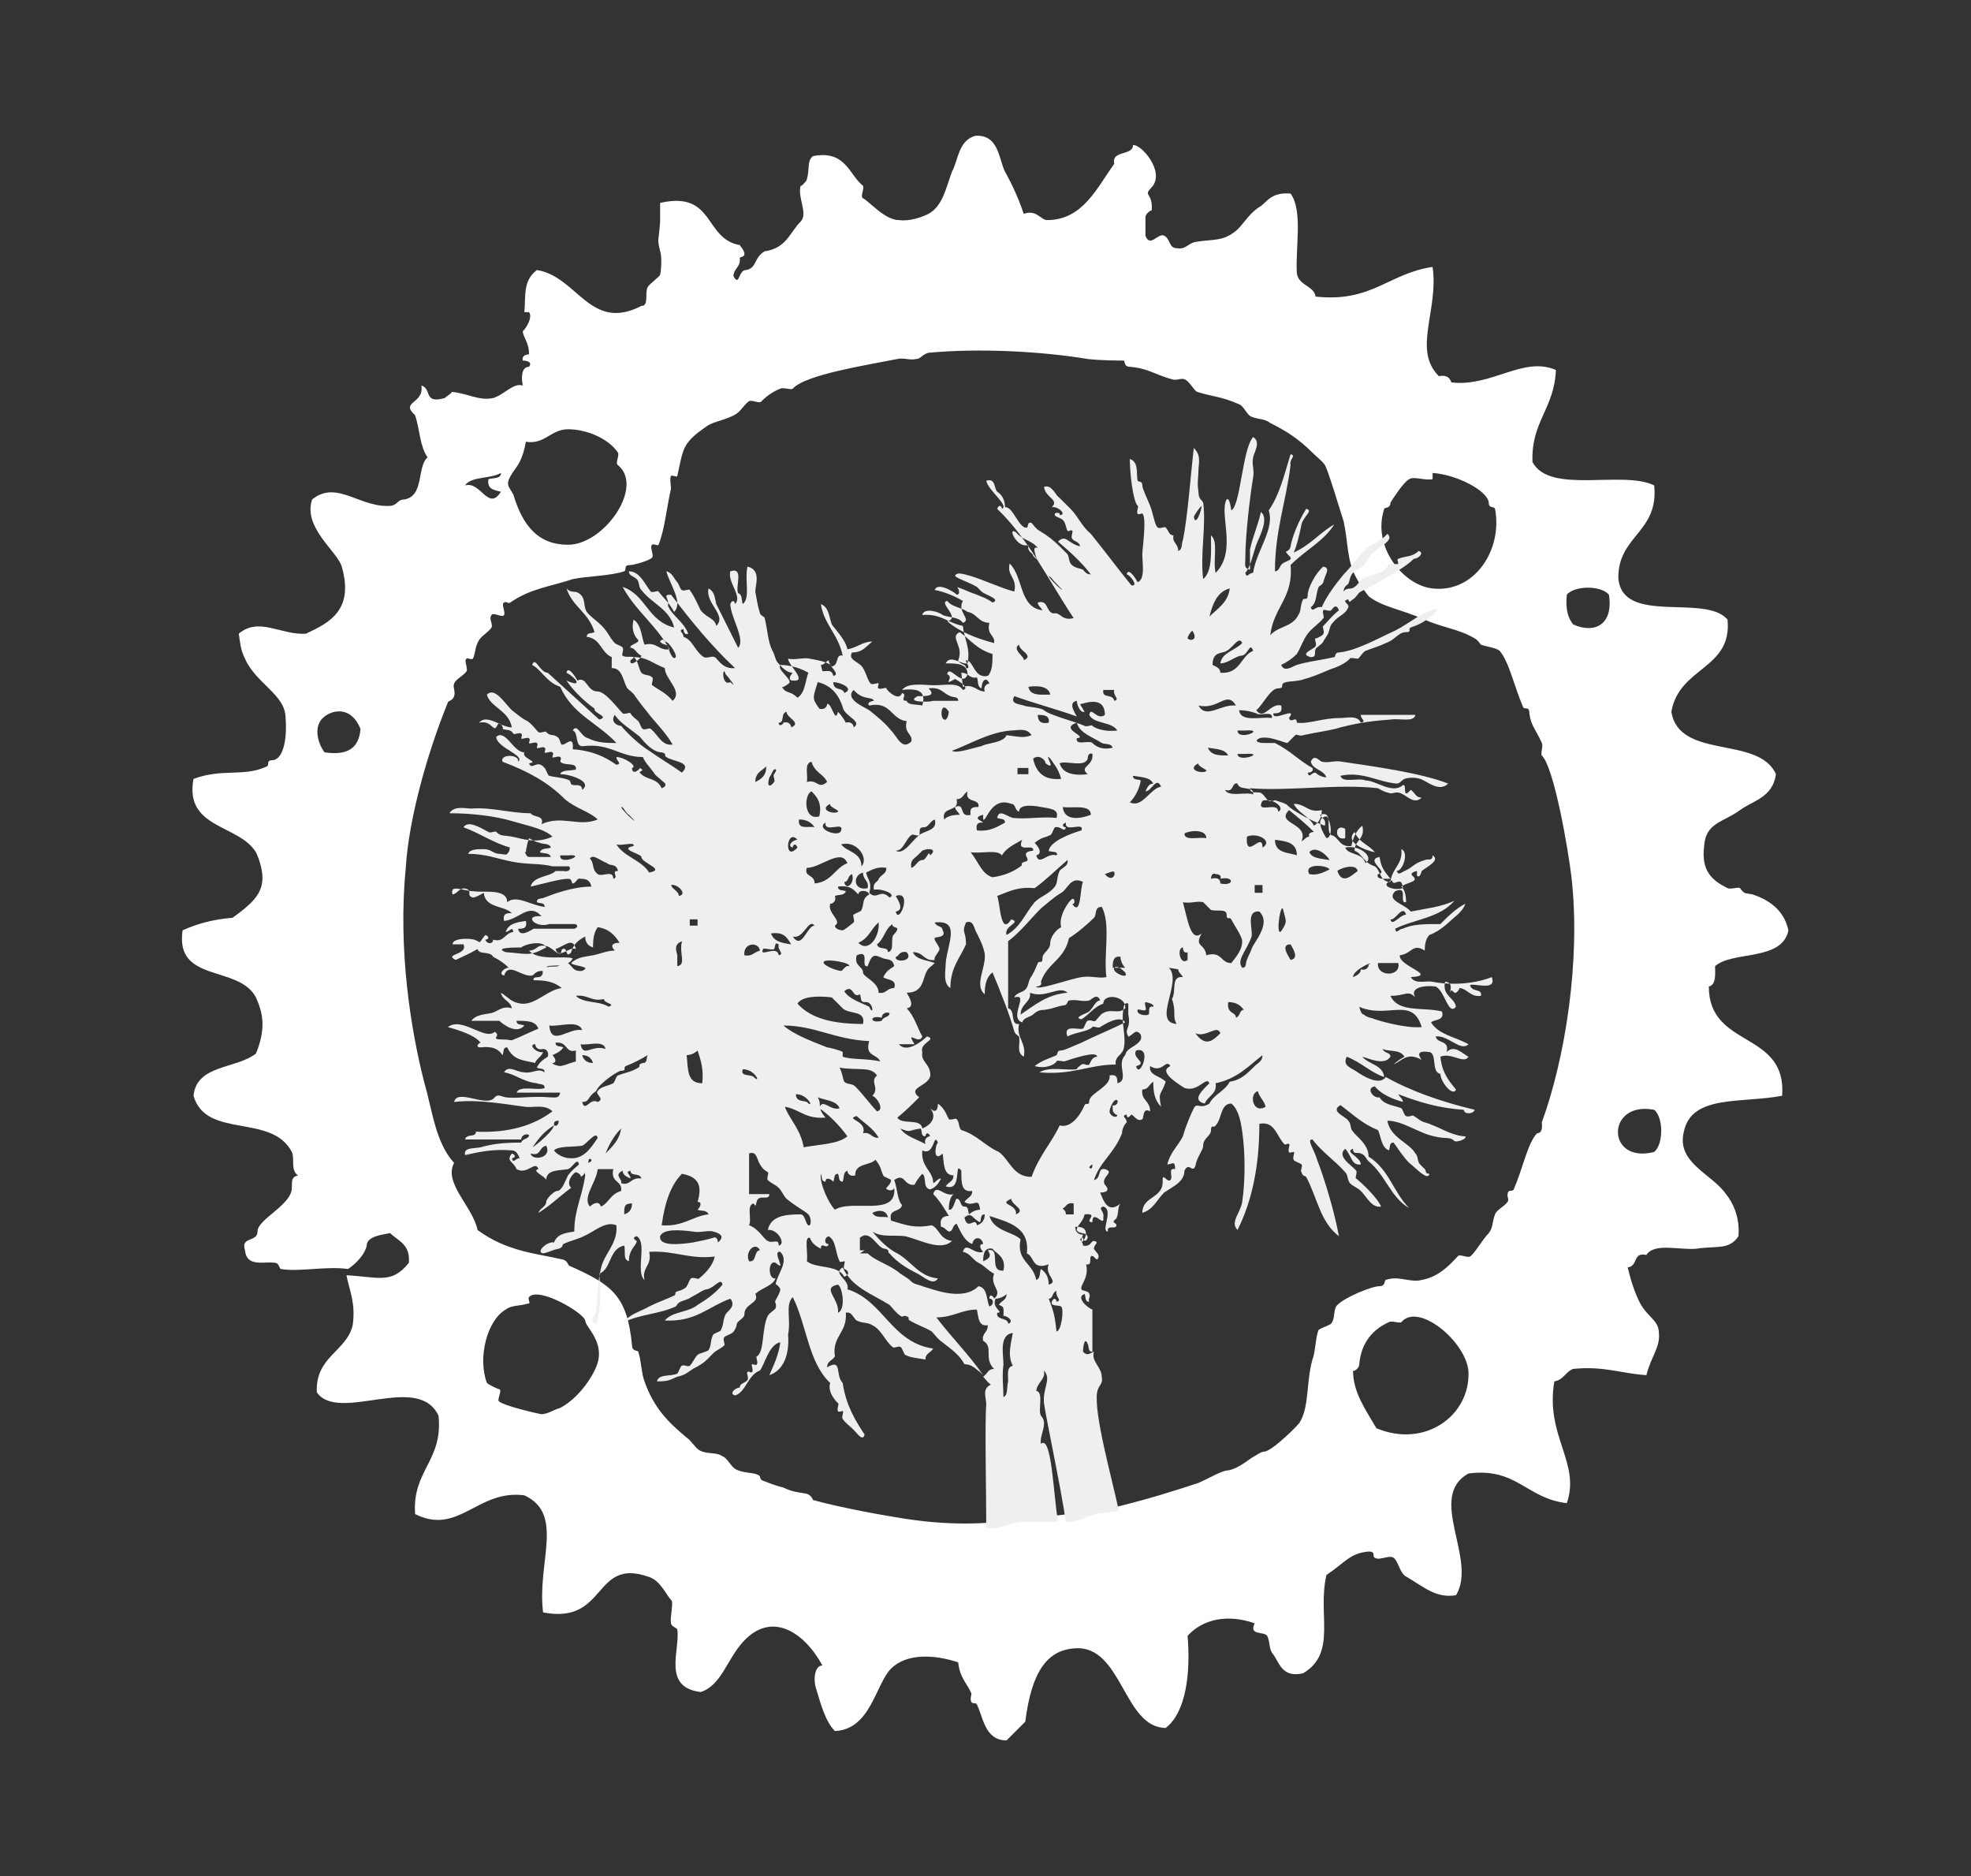 <?xml version="1.0" encoding="utf-8"?>
<!-- Generator: Adobe Illustrator 26.5.0, SVG Export Plug-In . SVG Version: 6.00 Build 0)  -->
<svg version="1.1" id="Layer_1" xmlns="http://www.w3.org/2000/svg" xmlns:xlink="http://www.w3.org/1999/xlink" x="0px" y="0px"
	 width="126.3px" height="120.2px" viewBox="0 0 126.3 120.2" style="enable-background:new 0 0 126.3 120.2;" xml:space="preserve"
	>
<rect x="0" y="0" width="126.3" height="120.2" fill="#333333" stroke="none"/>
<style type="text/css">
	.st0{fill:#FFFFFF;}
	.st1{fill:#EFEFEF;}
</style>
<g>
	<path class="st0" d="M23.1,46.7c-0.6-1.5-1.8-1.2-2.3-0.8c-0.8,0.6-0.4,1.8,0,2.3C22.2,48.4,23,48,23.1,46.7z M31.3,30.7
		c0.3-0.1,0.8,0,0.8-0.4c-0.7,0.4-1.9,0.2-2.3,0.8c1-0.3,1.5,1.7,2.3,0.4C31.6,31.4,31.2,31.3,31.3,30.7z M38.3,87.3
		c0.4-1.4-0.8-2.3-0.8-2.7c-0.1-0.5-3-2.2-3.6-1.5c-0.1,0.1,0.1,0.4,0,0.4c-0.7,0.2-1.1,0.1-1.5,0.4c-1.2,0.7-1.8,3.1-1.2,4.7
		c0.1,0.1,0.7,0.4,0.8,0.4c0.2,0.1-0.2,0.7,0,0.8c0.4,0.3,2.6,0.8,2.7,0.8c0.4,0,0.8-0.3,1.2-0.4C37.2,89.5,38.1,88,38.3,87.3z
		 M36.4,34.9c2.3,0,4.9-3.7,3.2-5.1c-0.2-0.1,0.1-0.6,0-0.8c-0.6-0.9-2-1.5-3.2-1.5c-1.1,0-1.5,1-2.7,0.8c-0.2,1.1-0.5,1.5-0.8,1.9
		c-0.6,0.9-0.3,0.9,0,1.5C33.5,33.7,34.5,34.9,36.4,34.9z M88.2,91.5c3.1,1.3,6-0.8,5.9-3.6c-0.1-1.9-3.2-4.5-4.3-3.2
		c-0.1,0.1-0.6-0.1-0.8,0c-1.3,0.6-1.8,1.6-1.9,2.7c0,0.3-0.4,0.5-0.4,0.4C86.7,89.2,87.5,90.3,88.2,91.5z M91.8,37.7
		c2.7,0.3,4.5-2.5,4-5.1c-0.1-0.2-0.4,0-0.4-0.4c-0.1-0.8-2.1-1.8-3.6-1.9v0.4c-0.5,0.1-1.2-0.2-1.5,0c-0.4,0.2-1.2,1.5-1.2,1.5
		c0,0.4-0.4,0.3-0.4,0.4C87.9,35,89.9,37.5,91.8,37.7z M98.8,71.9c1.5-4.1,2.5-10.4,1.9-15.7c-0.2-1.7-1.1-7-1.9-7.8
		c-0.1-0.1,0.1-0.6,0-0.8c-0.4-0.9-0.7-1.1-0.8-1.9c0-0.5-0.3-0.2-0.4-0.4c-0.6-1.4-0.9-2.9-1.5-3.6c-0.2-0.2-1-0.3-1.2-0.4
		c-0.1-0.1-0.2-0.3-0.4-0.4c-1-0.6-2.1-0.7-3.2-1.2c-1.6-0.7-2.7-0.8-3.6-1.5c-0.3-0.4-0.6-0.8-0.8-1.2c-0.6-1.1-0.5-2.2-0.8-3.6
		c-0.2-0.6-1-3.3-1.2-3.6c-0.1-0.2-0.6-0.6-0.8-0.8c-0.9-0.9-1.7-1.4-2.7-1.9c-0.4-0.3-0.7-0.2-1.2-0.4c-0.3-0.1-0.5-0.7-0.8-0.8
		c-1.1-0.5-1.8-0.5-2.7-0.8c-0.2-0.1-0.5-0.7-0.8-0.8c-0.2-0.1-0.5,0.1-0.8,0c-1.1-0.3-1.5-0.7-2.7-0.8c-0.4,0-0.3-0.4-0.4-0.4
		c-0.3,0-1.4,0-2.3-0.1c-3-0.5-7-0.7-10.2-0.4C59.1,22.7,59,23,58.7,23c-0.4,0.1-0.8-0.1-1.2,0c-2,0.4-5.9,1-6.7,1.9
		c-0.1,0.1-0.6-0.1-0.8,0c-0.5,0.2-0.9,0.5-1.2,0.8c-0.1,0.2-0.6-0.1-0.8,0c-0.3,0.2-0.5,0.6-0.8,0.8c-0.6,0.4-1.5,0.5-1.9,0.8
		c-1.6,1.1-1.5,1.4-1.9,3.2c0,0.1-0.4-0.1-0.4,0c-0.1,0.1,0,0.7,0,0.8c-0.3,1.3-0.4,2.6-0.8,3.6c0,0.1-0.4-0.1-0.4,0
		c-0.2,0.1,0.1,0.6,0,0.8s-1.2,0.5-1.4,0.5c-0.5,0-0.2,0.3-0.4,0.4c-0.9,0.3-2.3,0.3-3.3,0.5c-1.5,0.5-2.7,0.6-4,1.5
		c-0.1,0.1-0.3-0.1-0.4,0c-0.2,0.1,0.1,0.6,0,0.8s-0.7-0.2-0.8,0c-0.2,0.2,0.1,0.6,0,0.8c-0.2,0.3-0.6,0.5-0.8,0.8
		c-0.3,0.5-0.2,0.8-0.4,1.2c-0.1,0.1-0.4-0.1-0.4,0c-0.2,0.1,0.1,0.6,0,0.8c-0.2,0.3-0.7,0.5-0.8,0.8c-0.1,0.2,0.1,0.5,0,0.8
		s-0.4,0.3-0.4,0.4c-1.3,3.2-2.5,7.4-2.7,10.6c-0.5,5.2,0.3,10.3,1.2,13.8c0.5,1.7,0.7,3.8,1.9,5.1c-0.7,1.3,1.2,2.8,1.5,4.3
		c1.9,1.4,3.8,1.5,5.5,1.9c0.3,0.1,0.3,0.4,0.4,0.4c2.7,1.2,3.7,1.9,4,5.1c0,0.4,0.4,0.3,0.4,0.4c0.2,0.6,0.2,1.4,0.4,1.9
		c0.6,1.7,1.5,2.6,2.7,3.6c0.3,0.2,0.5,0.6,0.8,0.8c0.5,0.3,1.1,0.1,1.5,0.4c0.3,0.1,0.5,0.6,0.8,0.8c0.5,0.3,1.1,0.2,1.5,0.4
		c0.2,0.1,0,0.3,0.4,0.4c0.5,0.2,0.8,0.3,1.2,0.4c0.6,0.3,1,0.3,1.5,0.4c0.3,0.1,0.4,0.4,0.4,0.4c1.8,0.5,4.6,1,5.9,1.2
		c3.3,0.5,5.5,0.3,7.8,0c2.6-0.3,4.1-0.4,5.9-0.8c2-0.5,3.6-1,5.1-1.5c0.7-0.3,1.5-0.8,1.9-0.8c0.6-0.1,1.2-0.6,1.5-0.8
		c0.2-0.1,0.6-0.4,0.8-0.4c0.5,0,2.3-1.8,2.3-1.9c0.6-1,0.4-2.6,0.8-4c0.2-0.5,0.2-1.5,0.4-1.9c0.1-0.1,0.7-0.3,0.8-0.4
		c0.3-0.4,0.1-0.9,0.4-1.2c0.5-0.5,2.2-1.2,2.7-1.2c0.4,0,0.3-0.4,0.4-0.4c0.8-0.3,1.6,0.2,2.3,0c1.2-0.2,2-1.2,2.3-1.5
		c0.1-0.2,0.6,0.1,0.8,0c0.3-0.2,0.8-1.1,1.2-1.5c0.3-0.4,0.2-0.7,0.4-1.2c0.1-0.3,0.6-0.5,0.8-0.8c0.1-0.1,0-0.3,0-0.4
		c0-0.5,0.3-0.2,0.4-0.4c0.6-1.4,0.9-3,1.5-3.6C98.9,72.6,98.8,72,98.8,71.9z M100.8,40c1.3,0.6,2.6,0.1,2.3-1.9
		c-0.5-0.6-2.2-0.6-2.7,0C100.3,39.1,100.5,39.6,100.8,40z M106,73.8c0.6-0.5,0.6-2.2,0-2.7C102.9,70.5,102.9,74.6,106,73.8z
		 M109.5,63.2c0,4,5,2.8,4.7,7c-2.6,0.5-5.8-0.1-6.3,2.3c-0.5,2,1.8,2.7,2.7,4c0.4,0.5,0.9,1.4,0.8,2.7c-0.6,0.9-1.4,0.6-2.7,0.8
		c-1.1,0.1-2.7-0.4-3.2,0.4c-0.9-0.2-0.5,0.7-1.2,0.8c0.2,0.8,0.4,1.5,0.8,2.3c0.5,0.9,1.2,1.1,1.2,1.9c0.1,0.9-0.5,1.5-0.8,2.7
		c-1.6-0.1-2.7-0.6-4.7-0.4c-0.5,0.2-0.6,0.7-1.2,0.8c-0.6,3.5,1.7,5.2,0.8,7.8c-2.6-0.3-3.2-2.3-6.3-1.9c-2.7,1.5,0.6,5.5-0.8,7.8
		c-1.3,0.2-2-0.5-3.2-1.2c-0.4-0.2-0.5-1-0.8-1.2s-0.9,0.2-1.2,0c-0.2-0.1,0.1-0.4-0.4-0.4c-1.2,0.1-1.5,0.7-2.7,1.5
		c-0.6,2.5,0.7,5-1.5,6.3c-1.3,0.3-1.5-0.6-1.9-1.2c-0.3-0.3-0.2-0.8-0.4-1.2c-0.2-0.3-1.2,0-0.8-0.8c-1.7-0.6-3.3-0.3-4.3,0.8
		c0.2,2.4-0.1,4.9-1.4,5.9c-2.7,0-2.8-5.3-5.8-5.1c-1.8,0.1-2.8,1.5-3.2,4.7c-0.4,0.4-0.8,0.8-1.2,1.2c-1.4,0-1.5-1.5-1.9-2.3
		c-0.1-0.2-0.4,0.1-0.4-0.4c0-0.1,0.1-0.3,0-0.4c-0.2-0.5-0.7-0.9-0.8-1.9c-1.5-0.5-3.3-0.6-4.3,0.4s-1.3,3.9-3.6,4
		c-0.6-0.6-0.9-1.7-1.2-2.7c-0.2-0.6-0.1-1.5,0.4-1.5c-1.2-2.2-3.3-3.5-5.1-1.5c-1,1.1-1.4,2.8-2.7,3.2c-2.5-0.3-1.3-2.7-1.5-4
		c0-0.1-0.4-0.2-0.4-0.4c-0.1-0.3,0.2-1.4,0-1.5c-0.3-0.3-0.7-1.3-1.5-1.5c-3.5-1.2-2.6,3.1-6.7,2.3c-0.4-3.2,1.4-6.3-1.2-7.5
		c-3-0.4-4.2,2.6-7,1.2c-0.2-2.8,1.8-3.4,1.5-6.3c-1.3-2.8-6.4,0.5-7.8-1.5c-0.1-2.3,1.9-2.6,2.3-4.3c0.2-1.4-0.2-2.2-0.4-3.2
		c2,0.1,2.9,0.6,4-0.8c0.1-1.2-0.7-1.4-1.2-1.9c-0.5,0.1-1.5,0.2-1.5,0.8c-0.1,0.5-0.6,1.1-1.2,1.5c-1.4-0.2-3.1,0.2-4.3,0
		c-0.1,0-0.1-0.4-0.4-0.4c-0.7-0.1-1.8,0.3-1.9-0.8c-0.3-0.9,0.8-0.5,0.8-1.2c0-0.8,2.2-1.7,2.2-2.8c0-0.5,0-0.7,0.4-0.8
		c-0.5-0.3-0.2-1.1-0.4-1.5c-1.3-2.5-5.5-0.8-6.3-3.6c0.2-2,2.7-1.7,4-2.7c0.7-1.7,0.4-2.7,0-3.6c-1.1-2.1-5.2-0.9-4.7-4.3
		c0.9-0.4,1.9-0.7,3.2-0.8c1.1-0.8,1.8-1.4,1.9-2.3c0.1-0.6-0.2-1.5-0.4-1.9c-1.1-1.8-4.6-1.5-4-4.7c1.9-0.7,3.2-0.1,4.7-0.8
		c0.2-0.1-0.1-0.4,0.4-0.4c0.7-0.1,0.9-1.5,0.8-2.7c0-1.5-1.9-2.2-2.6-3.8c-0.3-0.6-0.3-1-0.4-1.6c1.3-1.1,2.7,0.1,4.3,0
		c1.5-0.7,3.1-1.5,2.3-4.3c-0.3-1-2.5-2.5-1.9-4.3c1.6-1.3,3.1,0.6,5.1,0.4c0.4-0.1,0.4-0.4,0.8-0.4c1.3-0.2,0.8-2.1,1.5-2.7
		c-0.5-0.7-0.5-1.8-0.8-2.7c-1-0.9,0.6-0.7,0.4-1.9c0.7,0.2,0.1,1.2,1.5,0.8c0.1-0.1,0.6-0.4,0.4-0.4c1.1,0.1,1.8,0.6,2.7,0.4
		c0.7-0.2,1.3-1,1.9-0.8c-0.1-0.5-0.1-1.2,0.4-1.2c0.3-0.4-0.4-0.4-0.4-0.4c-0.1-0.4,0.4-0.4,0.4-0.4c0-0.8-0.4-1.1-0.4-1.5
		c0,0.1,0.7-0.8,0.4-1.2h-0.3c0.1-1.1-0.1-2,0.8-2.7c2.6,0.4,3.4,4,6.7,2.3c0.5,0,0.2-0.8,0.4-1.2c0.1-0.2,0.8-0.7,0.8-0.8
		c0.1-0.4,0.1-1.3,0-1.5c-0.2-0.9-0.1-0.5,0-1.9c0-0.4,0-0.8,0-1.2c3.5-0.8,2.8,2.3,5.1,2.7c0.3,0.4,0.5,0.7,0,0.8
		c0.1,0.6-0.4,0.7-0.4,1.2c0.4,0.7,0.3-0.4,0.8-0.4c0.7-0.1,0.5-0.8,1.2-1.2c1.4-0.2,1.6-1.2,2.3-1.9c0.5-0.5-0.2-1.5,0-2.3
		c0,0.1,0.4-0.3,0.4-0.4c0.2-0.7,0-1.2,0.4-1.5c2.1-0.4,2.3,1.2,3.2,1.9c0.1,0.2-0.2,0.7,0,0.8c0.4,0.2,1.4,1.4,2.3,1.4
		c0.7,0.1,1.5-0.2,1.9-0.4c0.9-0.5,1.1-1.6,1.5-2.7c0.4-0.7,0.4-2,1.5-2.3C64,8.6,64,10.2,64.4,11c0.5,0.9,0.9,1.8,1.2,2.7
		c0.8-0.3,1.1,0.4,1.5,0.4c2.3,0,3.2-2.1,4.3-3.6c-0.2-0.9,1.2-0.5,1.2-1.2c0.5-0.1,2.1,1.7,1.2,2.7c-0.6,0.6,0.1,0.3,0,1.5
		c0-0.1-0.4,0.2-0.4,0.4c0,0.4,0,0.8,0,1.2c0.3,0.8,0.8-0.2,1.2,0c0.4,0.2,0.3,0.8,0.8,0.8c0.6,0.1,0.7-0.3,1.2-0.4
		c1.2-0.2,1.8,0,2.7-0.8c0.5-0.5,0.8-1.1,1.5-1.5c0.4-0.3,0.7-0.9,1.9-0.8c0.8,1.1,0.3,3.5,0.4,5.1c0.1,0.8,1.1,0.8,1.2,1.5
		c3.6,0.4,4.7-1.5,7.5-1.9c0.4,2.8-1.3,5.3,0.4,7c0.5-0.1,0.7,0.1,0.8,0.4c2.6,0.3,4.6-1.7,6.7-0.8c-0.1,2.5-1.6,3.3-1.5,5.9
		c1.1,2.1,5.8,0.5,7.8,1.5c0.3,3-2.3,3.2-2.3,5.9c0.2,3.1,5.6,1,7,2.7c0.3,3.2-3.1,3-3.6,5.9c0.5,3.1,5.6,1.5,6.7,4
		c-0.2,1.5-1.5,1.7-2.3,2.3c-1.1,0.8-2.2,0.8-2.3,2.3c-0.2,1.6,0.5,2.2,1.5,2.7c0.2,0.1,0.7-0.1,0.8,0c0.3,0.4,0.3,0.3,0.8,0.4
		c0.9,0.3,2,0.9,2.3,2.3c-0.4,2-3.6,1.3-4.7,2.3C109.9,62.3,110,63.1,109.5,63.2z"/>
	<path class="st1" d="M89.1,58.9c0.1,0.5,0.6-0.3,1-0.3C89.9,57.9,89.4,59,89.1,58.9z M89.9,56.9c-0.1-0.9-0.6,0-0.7-0.5
		C88.3,56.7,89.3,57.1,89.9,56.9z M89.6,61.7h-1.3C88.2,62.6,89.8,62.6,89.6,61.7z M88.3,56c-0.1,0.2,0.1,0.3,0.3,0.3h0.5
		c-0.5-0.6-0.6-0.8-0.7-1.4C87.4,55.1,89.1,55.9,88.3,56z M87.4,65c0.2,0.2,0.5,0.2,0.7,0.3c0.3,0.1,2,0.6,3,0.5
		c-0.6-2-2.2-0.5-4-1.3C87.2,64.9,87.3,65,87.4,65z M88.1,54.6c-0.4-0.5-1-0.6-1.3-1.3C86.1,54,87.6,54.5,88.1,54.6z M86.7,62.6
		c0.2-0.1,0.5-0.2,0.5-0.5c0.3,0.1,0.5-0.1,0.5-0.3C88.2,61.5,86.7,62.1,86.7,62.6z M86.2,54.3c0.2,0.5,1.1,0.3,1.3,1
		C88.1,54.9,87.1,54.1,86.2,54.3z M87,55.8c-0.1-0.5-1.1-0.2-1.3,0C86,56.7,86.6,56.1,87,55.8z M86.2,53.7v-0.6
		C85.5,52.7,85.5,53.9,86.2,53.7z M85,53.7c0.5-0.1,0.2-1.3,0-1.4C84.2,52.4,84.8,53.4,85,53.7z M83.9,54.6c0.2,0.4,0.7,0.4,1.3,0.5
		C84.9,54.6,84.2,54.2,83.9,54.6z M83.9,56c0.5,0.1,0.9-0.1,1.3-0.3C85,55.4,83.5,55.3,83.9,56z M82.9,51.5c0.3,0.6,1,0.8,1.3,1.4
		c0.3-0.2,0.5-0.5,0.5-1C83.8,52.1,83.7,51.5,82.9,51.5z M82.7,61.5c0.6-0.1,0.1-0.8,0-1C82,60.5,82.6,61.3,82.7,61.5z M83.4,53.9
		c0.2-0.1,0.3-0.3,0.5-0.3c-0.1-0.2,0.1-0.3,0.3-0.3c-0.5-0.5-1.1-1-1.6-1.4C81.7,52.8,83.9,52.7,83.4,53.9z M82.2,59.5
		c0.3-0.5,0.2-0.5,0-1.3C82,58,81.7,60.4,82.2,59.5z M83.1,54.8c0-0.8-0.6-0.9-1.4-1C81.7,54.7,82.6,54.6,83.1,54.8z M81.9,52
		c0.5-0.2-0.3-0.9-1-0.7C80.4,52.2,81.9,51.3,81.9,52z M81.1,70.9c-0.1-0.4-0.4-0.6-0.5-1C80,70.1,80.3,71.4,81.1,70.9z M80.4,57.2
		h0.5v-0.5h-0.5V57.2z M80.9,54.3c0.7-0.4-0.3-1-1-0.7C79.8,55.2,80.9,53.2,80.9,54.3z M79.4,45.5c0.1,0.8,1.4,0.4,2.1,0.5
		c0.1-0.5-0.8-0.1-1-0.3C80.5,45.7,80,45.5,79.4,45.5z M79.6,62c0.3,0,0.2-0.3,0.3-0.5c0.1-0.3,0.2-0.4,0.3-0.7
		c0.1-0.4,1.3-1.6,0.5-2.4c-0.9-0.1-0.4,1.2-0.5,1.6C79.9,60.9,79.2,61.5,79.6,62z M79.8,46.8h-0.5C79.3,47.5,81.2,46.7,79.8,46.8z
		 M79.8,48.3h-0.5C79.3,48.9,81.2,48.2,79.8,48.3z M79.2,65.2c0.3-0.1,0.2-0.5,0.5-0.5c-0.2-0.3-0.5-0.5-1-0.5
		C78.6,65,79.2,64.8,79.2,65.2z M78.5,50.6c0.2,0.5,1.4,0.1,1.8,0.3c0.1-0.6-0.9-0.2-1-0.7C78.9,50.1,79.1,50.8,78.5,50.6z
		 M77.5,39.5c0.5-0.5,1.2-0.9,1.3-1.8C78,37.9,77.7,38.7,77.5,39.5z M78.7,48.4C78.5,48,78,48,77.4,47.9
		C77.6,48.4,78.1,48.4,78.7,48.4z M78.2,56.6c0.9,0.2,0.9-0.5,0-0.3c0.1-0.2-0.1-0.3-0.3-0.3c-0.2-0.1-0.3,0.1-0.3,0.3
		C78,56.2,78.2,56.3,78.2,56.6z M77.7,42.6c0.2,0.1,0.5,0.2,0.5,0.5c1.3,0.1,1.3-1.1,2.1-1.4c-0.2-0.6-0.3,0.2-0.7,0.3
		c-0.4,0-0.9,0.5-1.4,0.5c0.1-0.7,0.9-0.8,1.4-1.3c-0.2-0.5-0.6,0.3-1,0.5C78.3,41.9,77.7,41.7,77.7,42.6z M76.8,45.2
		c0.5,0.9,1.4-0.1,2.4,0C78.6,44.2,78.1,45.5,76.8,45.2z M76.6,66.2c0.6,0.8,1,0.6,1.6,0C78,65.6,77.3,66.5,76.6,66.2z M77.3,49.4
		c0.1-0.1-0.6-0.3-0.5-0.5C76,49.3,77,49.6,77.3,49.4z M77,32.4c-0.2,0.2-0.4,0.5-0.5,0.7C76.6,33.8,77,32.7,77,32.4z M76.4,40.4
		c-0.3,0.3-0.3,0.5-0.3,0.5C76.3,41.1,76.8,41,76.4,40.4z M77.3,53.7c0-0.6-1.1-0.5-1.4-0.3C75.9,53.9,76.8,53.6,77.3,53.7z
		 M77,59.8c-0.5,0.9,0.2,0.6,0.3,1.4c1-0.3,0.9,0.5,1.6,0.5c0.4-0.5,0.7-0.9,0.7-1.4c0-0.3-0.5-1-0.7-1.4c-0.1-0.2-0.3,0.1-0.3-0.3
		c0-0.4-0.6-0.2-1-0.3c-0.1-0.1-0.5-0.5-0.5-0.5c-0.4-0.1-0.8,0.1-1.3,0C76.1,58.9,76.3,60.4,77,59.8z M76.1,61.5V61
		c-0.2,0.1-0.3-0.1-0.3-0.3C75.4,60.7,75.6,61.9,76.1,61.5z M74.9,62c0.9,0.9-1.1,3.5,0.5,3.6c-0.3-0.5,0-0.7-0.3-1.6
		c0.3-0.5-0.1-1.5,0.7-1.4c-0.1-0.2-0.3-0.3-0.3-0.5L74.9,62L74.9,62z M73.6,65c0.1-0.1-0.1-0.6,0.3-0.5c0.1-0.2-0.5-0.3-0.5-0.3
		c-0.1,0.1,0.1,0.5,0,0.5c-0.1,0.1-0.5-0.1-0.5,0C72.8,65,73.4,65.1,73.6,65z M74.4,50.4c-0.3-0.7-0.6,0.3-1,0.3
		c0.1-0.2,0.2-0.5,0.5-0.5c-0.2-0.4-0.7-0.4-1.3-0.5c0,0.3,0.3,0.2,0.5,0.3c-0.1,0.6-0.4,1.1-0.7,1.4C73.2,51.8,73.7,50.5,74.4,50.4
		z M72.8,68.3c0.2,0.9,1.1-1.3,0-1C72.5,67.8,73.6,68.1,72.8,68.3z M72.1,62c-0.2-0.2-0.3-0.5-0.3-0.7c-0.5-0.1-0.5,0.4-0.5,0.7
		H72.1z M72.1,62.3c-0.1-0.1-0.5-0.5-0.7-0.3C71.2,62.3,72.4,62.8,72.1,62.3z M70.8,56c0.4,0.5,0.7,0.1,0.6-0.1
		C71.4,55.8,71.3,55.8,70.8,56z M71.4,44.9c0.4-0.1-0.1-0.3,0-0.7h-0.7C70.6,44.8,71.3,44.4,71.4,44.9z M69.4,79.1
		c-0.5,1.3,1-0.6-0.5-0.5C68.9,79,69.2,79.1,69.4,79.1z M69,47.3c-0.1,0.5,0.8,0.1,1,0.3c0.1,0.1,0.5,0.5,1.3,0.3
		c-0.1-0.3-0.5-0.2-0.7-0.3C70,47.2,69.2,47,69,46.3C67.8,46.7,69.8,47.2,69,47.3z M68.3,77.8h0.5v-0.7c-0.5-0.1-0.5,0.3-0.7,0.3
		C68.1,77.5,68.3,77.5,68.3,77.8z M68.1,51.7c0.1,1,1.3,0.7,1.8,0.5C69.9,51.5,68.7,51.8,68.1,51.7z M67.9,48.9
		c0.2,0.7,1,0.8,1.8,0.7c-0.6-0.5,0.4-0.5,0.3-1.3c-0.2-0.1-0.3,0.1-0.3,0.3C69.5,49.2,68.3,48.7,67.9,48.9z M67.2,36.9
		c0.1,0.3,1.5,1.5,0.5,0.5C67.4,37.1,67.4,37,67.2,36.9z M67.4,83.4c0.1-0.3,0.3-0.2,0.3,0c0.4-0.1-0.1-0.3,0-0.7
		c-0.3,0.1-0.2,0.5-0.5,0.5c0.4,1,0.4,1.3,0.5,2.1c0.3,0,0.5-1.4,0.3-1.6C67.8,83.6,67.3,83.7,67.4,83.4z M67.2,46.3
		c0.1-0.5-0.4-0.5-0.7-0.5C66.5,46.2,66.7,46.4,67.2,46.3z M66.4,54.8c0.2,0.7,0.7-0.2,1.3,0c0.2-0.3-0.5-0.2-0.5-0.3
		c0.1-0.6,1.4-1.1,2.1-1.3c0.2-0.6-1.1,0.2-1-0.5c-0.3,0.1-0.2,0.3,0,0.3c-0.1,0.4-0.3-0.1-0.7,0c-0.1,0.1-0.2,0.5-0.3,0.5
		c-0.4,0.2-0.5,0.1-1,0.5C66.6,54.3,66.8,54.7,66.4,54.8z M69.3,62.6c0.6-0.1,1.1,0.1,1.6,0c-0.2-1.4,0.3-3.4-0.3-4.5
		c-0.5,0-0.3,0.5-0.5,0.7c-0.4,0.4-1.1,1-1.6,1.3c-0.3,1.4-1.4,1.6-1.8,2.8c0.1,0.2-0.1,0.3-0.3,0.3C66.4,63.5,68.6,62.7,69.3,62.6z
		 M66.2,48.6c0.2,0.9,0.7,1.4,1.8,1.3c-0.2-0.7-0.5-1-0.7-1.3c-0.5-0.5,0.5,0.9-0.3,0.3C67,48.7,66.6,48.3,66.2,48.6z M65.4,65
		c0.9-0.6,1.7-1.3,3-1.4c-0.5-0.5-1.4,0.4-2.4,0C66.1,64.2,65.4,64.3,65.4,65z M65.9,44c0.1,0.6,0.8,0.5,1.4,0.5
		C67.2,44,66.6,43.9,65.9,44z M65.6,42.3c0.7-0.3-0.3-0.6-0.3-1C64.8,41.6,65.7,42.1,65.6,42.3z M65.2,49.6h0.7v-0.4h-0.7V49.6z
		 M65.4,79.4c-0.3,1.4,0.8,1.5,1,2.6c0.3-0.1,0.2-0.5,0.3-0.7c0.3,0.2,0.5,0.5,0.5,1c0.7-0.2-0.3-0.6,0-1.3
		c-1.1,0.4-0.9-0.5-1.4-0.7c0.2-1.7-1.2-2-2.4-2.4C63.7,78.9,64.9,78.9,65.4,79.4z M65.9,34.9c-0.1,0.5,0.3,0.5,0.3,0.7
		c0.6,0.7-0.3-0.7,0.3-0.5c-0.4-0.5-1-0.5-1.4-1C64.5,33.7,65.2,35.2,65.9,34.9z M65.6,45.2c0.2,0.1,1,0.1,1.3,0.3
		c0.3,0.3,1.9,0.7,2.6,1c0.1,0.1,0.5-0.1,0.5,0c0.2,0.2,0.9,0.4,1.6,0.3c-0.4-0.6-1.5-0.4-1.8-1c0.1-0.6,0.5,0.4,1,0
		c0-1.4-1.6-0.6-1.6-0.7l0.3,0.5c-0.3,0.1-0.5-0.5-0.5-0.7c-0.6,0.1-0.1,0.8,0,1c-1.4-0.5-2.6-0.8-4-1.3
		C64.7,45.1,65.3,45.1,65.6,45.2z M65.1,77.8c0.7-0.3-0.3-0.6-0.3-1C63.9,77.2,65.2,77.1,65.1,77.8z M64.8,58.9
		c0.7,0.2-0.5,0.4-0.3,1c0.9-0.5,1.2-1.4,1.8-2.1c0.4-0.4,0.9-0.5,1.3-1c0.2-0.3,0.1-0.6,0.3-1c0.1-0.2,0.6-0.3,0.5-0.7
		c-0.7,0.6-1.4,1.3-2.1,1.8c-1.1-0.1-1.6,0.2-2.4,0.5C64.1,57.9,64.1,60,64.8,58.9z M64.3,87.4c-0.1,0.8,0,1.5,0,2.1
		c0.3-0.1,0.2-0.6,0.3-1c0-0.5-0.1-0.9,0.3-1c-0.3-0.6-0.2-1.1,0-2.1C64,85.5,64.3,86.8,64.3,87.4z M63.9,84.1
		c-0.1,0.5,0.7,0.3,0.7,0.7c0.4-0.1,0-0.5-0.3-0.5c0-0.4,0.1-0.6-0.3-0.7c0.2-0.3,0.5-0.3,0.5-0.7c-0.2,0.2-0.5,0.3-0.7,0.3
		C63.5,83.8,64.4,84.1,63.9,84.1z M63,80.8c0.5-0.2,0.5-0.4,0.3-0.7c0.9-0.2,0,1.4,1,1.3c0.2-0.9-0.5-1.1-0.7-1.4
		C63.1,79.9,63,80.3,63,80.8z M62.6,53.2c0.9,0.1,1.4-0.3,1.8-0.5c0-0.3-0.3-0.2-0.5-0.3c0.1-0.6,0.6-0.1,1,0c0.9,0.1,1.8-0.1,2.8,0
		c0.2-0.6-0.5-0.6-1-0.7c-0.5-0.1-1.4-0.2-1.4,0.3c-0.3-0.1-0.2-0.5-0.5-0.5c-1.3-0.5-1.6,1.2-1.8,1v-0.3c0,0-0.5,0.1-0.3,0.3
		C63.5,53,62.4,52.3,62.6,53.2z M62.2,54.6c0.5,0.6,0.7,1.4,1.4,1.6c0.8-0.1,1.4-0.4,1.8-0.7c0.2-0.1-0.1-0.2,0.3-0.3
		c0.5-0.1-0.5-0.6,0.5-0.7c0.1-0.5-1.1,0.2-0.7-0.7c-0.5,0.3-1,0.5-1.3,1C63.9,54.4,62.9,54.7,62.2,54.6z M62.6,78.5
		c0.3-0.1,0.5-0.3,0.5-0.7c-0.3,0-0.2,0.3-0.3,0.5c-0.5-0.2-0.5-0.7-1-0.3C62,78.9,62.5,77.9,62.6,78.5z M61.7,44
		c0.7-0.2,0.9,0.3,1.4,0.3c-0.1-0.3,0.1-0.5,0.3-0.5c-0.2-0.5-0.5-0.2-0.5,0.3c-0.3-0.1-0.2-0.5-0.3-0.7c-0.5,0.1-0.5-0.3-1-0.3
		L61.7,44L61.7,44z M62.9,47.8c0.3-0.2,1.4-0.2,1.6-0.7c0.8,0.1,1.1,0.2,1.6,0c-0.3-0.5-0.9-0.3-1.3-0.3c-1.4,0.1-2.7,0.9-3.8,1.3
		C61.3,48.3,62.4,47.9,62.9,47.8z M61.4,42.3c0.1,0.3,0.5,0.2,0.5,0.5c0.4,0.1-0.1-0.5,0-0.5c0.5,0,0.5,1.2,1.4,1
		c0.3-0.3,0.3-0.9,0.3-1.4c-1-0.3-1.4-0.9-2.1-1.4C60.8,40.8,61.8,41.4,61.4,42.3z M60.7,39.8c0.8,0.7,1.9,1.1,3,1.4
		c0.1-0.5-0.5-0.5-0.3-1.3c-0.7,0-0.8-0.6-1.4-0.7c-0.4-0.3-1-0.3-1.3-0.7C60.1,38.6,61.6,39.6,60.7,39.8z M60.5,52.5
		c0.2-0.2,0.5-0.3,1-0.3c-0.1-0.2-0.3-0.3-0.3-0.5c0.7-0.3,0.2,0.7,1,0.5c-0.1-0.5,0.2-0.5,0.5-0.5c0.1-0.6-0.9-0.2-0.7-1
		c-0.3,0.2-0.3,0.5-0.7,0.5C61.5,52.1,60.3,51.6,60.5,52.5z M60.5,46.1c0.2,0.1,0.3-0.4,0.3-0.5C60.3,44.8,60.2,46,60.5,46.1z
		 M59.8,44.9h1.6c0-0.3-0.3-0.2-0.5-0.3c-0.5-0.2-0.6-0.6-1.4-0.5c0.5,0.5-0.1,0.5-0.7,0.5C58,45,59.5,45,59.8,44.9z M58.4,55.6
		c0.3-0.1,0.4-0.5,0.7-0.5s0.4-0.7,0.5-0.3c0.5-0.4-0.1-0.5-0.5-0.3c0,0-0.2,0.2-0.3,0.3C58.6,55,58.3,55.1,58.4,55.6z M57.7,72.3
		c0.3,0.5,1.1,0.7,1.6,1c-0.1-0.3,0.1-0.5,0.3-0.5c-0.1-0.3-0.3-0.2-0.3,0c-0.3,0-0.2-0.3-0.3-0.5C58.2,72.4,58.4,72.6,57.7,72.3z
		 M58.9,53.5c0.4-0.3,1.2-0.3,1-1c-0.3,0.1-0.4,0.5-0.7,0.5C58.8,53,59,53.3,58.9,53.5c-0.1,0.1-0.4-0.1-0.5,0c-0.4,0.3-0.5,1-1,1
		C57.9,54.8,58.4,53.9,58.9,53.5z M57.4,57.4c0.1,0.2,0.6,0.9,0,1C57.6,59.3,58.5,57,57.4,57.4z M58.1,61c-0.5-0.1-0.5,0.3-0.7,0.3
		C57.3,61.7,58.6,61.6,58.1,61z M56.9,61c0.4-0.1,0.2-0.6,0.3-1c0-0.1,0.3-0.3,0.3-0.5c0-0.1-0.4-0.1-0.3-0.3
		c-0.5,0.3-0.5,0.9-1,1.3C56.3,60.9,56.9,60.6,56.9,61z M56.9,78c-0.1-0.5-0.6-0.5-1-0.3C56.1,78.1,56.7,77.9,56.9,78z M56.5,65.4
		c0.1-0.3,0.5-0.2,0.5-0.5c-0.3-0.1-0.5,0.1-0.5,0.3C55.7,65,55.7,65.6,56.5,65.4z M55.7,57.2c0.5,0.5,0.7-0.3,1.3,0.3
		c0.5-0.2-0.5-0.6-1-0.5c-0.1-0.5,0.3-0.5,0.3-0.7c0.2-0.3,0.5-0.3,0.5-0.7c-0.5-0.1-0.9,0.1-1.3,0.3C55.6,56.4,55.9,56.5,55.7,57.2
		z M56.3,59.1c-0.5,0.4-0.6,1-1.3,1.3C55.7,61.1,56.4,59.9,56.3,59.1z M55.6,56.9c0.1-0.5-0.3-0.5-0.3-1
		C54.6,56.1,54.7,57.1,55.6,56.9z M55.1,80.3h0.5c0.5,0.5,1.4,0.7,2.1,1.3c0.3,0.2,0.5,0.3,0.7,0.5s0.5,0.2,0.7,0.3
		c0.7,0.2,2.6,1,3.6,0c0.6,0.1,0.5,0.9,0.7,1.3c0.3-0.1,0.3-0.5,0-0.5c0-0.4,0.3-0.1,0.3,0c0.6-0.5-0.3-0.8,0-1.6
		c-0.4-0.2-0.6-0.5-1-0.7s-0.5-0.6-1-0.7c0.2-0.7,0.7,0.2,1.3,0c-0.2-0.2-0.3-0.5,0-0.5c-0.1-0.5-0.6-0.5-0.7,0
		c-0.5-0.2-0.7-0.7-1-1.3c-0.3,0.1-0.2,0.5-0.5,0.5c-0.2-0.1-0.3-0.3-0.5-0.3c-0.1-0.5,0.1-0.7,0.5-0.7c-0.3-0.5-0.6-1-1-1.4
		c0.2-0.7,0.7,0.2,1.3,0c-0.2,0.2-0.3,0.5-0.3,1c0.3,0.1,0.4-0.7,0.5-0.7c0.3,0,0.2,0.5,0.5,0.5s0.2,0.3,0.3,0.5
		c0.2-0.2,0.5-0.3,0.7-0.3c-0.1-0.9-0.4-0.1-1-0.5c0.2-0.3,0.5-0.3,0.5-0.7c-0.7,0.1-0.7-0.5-0.7-1.3c-0.5-0.7,0.1,1.4-1,1
		c0.2-0.3,0.5-0.3,0.5-0.7c-0.7,0-0.6-0.9-0.7-1.4c-0.6,0.6-0.5-0.5-0.3-0.7c-0.3-0.7-0.2,0.9-1,0.5c-0.1,1.1,0.7,1.3,0.7,2.1
		c0.2-0.1,0.3-0.3,0.5-0.3c-0.2,0.4-0.4,0.6-0.7,0.7c-0.5-0.1-0.2-0.8-0.5-1c-0.2,0.2-0.4,0.5-0.5,0.7c-0.7,0.1-0.6-0.8-1.3-0.3
		c0.2,0.5,0.2,1.3,0.5,1.6c-0.1,0.5-0.9,0.2-0.7,1c1,0.3,1.5,0.5,2.6,0.3c0.5,0.2,0.5,0.9,1.3,1c-0.7,0.7-2.1-0.1-3-0.3
		c-0.7-0.1-1.5,0.1-2.1-0.3c0.5,0.6,1,1.1,1.6,1.4c0.9,0.5,1.4,1.5,2.6,1.6c-0.3,0.5-0.9-0.1-1.3-0.3c-0.6-0.3-1.3-0.7-1.8-1.3
		c-0.2-0.1,0.1-0.2-0.3-0.3c-0.5,0-0.9-1.3-1.6-0.7v0.8h0.3L55.1,80.3L55.1,80.3z M55.3,62.3c0,0.3,1,0.6,1,1.3
		c0.5,0.1,0.5-0.3,1-0.3c0.2-0.6-0.5-0.5-0.7-0.7c0.2-0.4,0.4-0.5,0.7-0.7c-0.1-0.5-0.4-0.4-0.7-0.5c-0.5-0.2-0.7-0.4-1,0.5
		c-0.5,0.1,0.2-1.1-0.7-0.7C54.7,61.9,55.3,61.9,55.3,62.3z M55.3,72.6c0.5-0.1,0.5,0.3,1,0.3c-0.3-0.6-1-1-1.4-1.4
		C54.1,71.7,55.6,71.8,55.3,72.6z M55.7,45.5c0.5,0.4,1,0.8,1.4,1.3c0.4,0.4,0.7,1.3,1.3,0.7c0.1-0.5-0.5-0.5-0.3-1.3
		c-1-0.1-1-1.3-2.4-1c-0.2-0.2,0.2-0.3,0.3-0.3c-0.1-0.3-0.7,0-1.3-0.7C54.1,44.8,55.4,45.3,55.7,45.5z M54.1,63.5
		c0.3,0.5,1,0.7,1.6,1c0.3,0.7,0.3-0.4-0.3-0.3c-0.3,0-0.2-0.3-0.3-0.5C54.6,64,54.7,63,54.1,63.5z M54.6,56
		c-0.3,0.1-0.2,0.5-0.5,0.5C54.2,57.1,54.8,56.6,54.6,56z M53.9,54.1c0.4,0.5,1.3,0.5,1.3,1.4C55.7,55,54.9,53.8,53.9,54.1z
		 M54.1,69.3c0.2,0.2,0.5,0.1,0.7,0.3c0.5,0.5,1,1.2,1.4,1.6c0.5-0.1,0-0.9-0.3-1c0.5-0.5-0.2-0.9,0.3-1.3c-0.4-0.6-1.2-0.3-2.4-0.5
		C54,68.8,54,69.1,54.1,69.3z M53.7,84.1c0.5-0.2,0.3-1.6,0-1.8C52.6,82.5,53.8,83.2,53.7,84.1z M54.1,44.4c0.7-0.3-0.3-0.7-0.7-0.7
		C53.4,44.3,54,44,54.1,44.4z M53.5,59.3c0,0.2,0.3,0.3,0.5,0.3c0.1,0,0.7-0.5,0.7-0.5c0.1-0.1-0.1-0.5,0-0.5
		c0.1-0.1,0.5-0.2,0.5-0.3c0.2-0.4,0-0.7,0.5-1C55.6,57,55,57,55,57.3c-0.3-0.3-0.5-0.6-1.3-0.5c0,0.3,0.3,0.2,0.5,0.3
		c-0.1,0.3-0.5,0.2-0.7,0.3c0.1,0.3-0.1,0.5-0.3,0.5C53,58.5,54,59,53.5,59.3z M53.7,52c0.1-0.1-0.6-0.3-0.5-0.5
		C52.4,51.9,53.5,52.2,53.7,52z M53.5,77.5c1.1-0.7,4,0.5,3.8-1.4c-0.1,0.3-0.6,0.1-0.5,0s0.3-0.3,0.3-0.5c-0.1-0.1-0.5-0.2-0.5-0.3
		c-0.2-0.4-0.1-0.5-0.5-1c-0.4,0.4-1.3,0.2-1.3,1c-0.3,0.1-0.5-0.1-0.5-0.3c-0.3,0.1-0.2,0.5-0.3,0.7c-0.3,0-0.2-0.3-0.3-0.5
		c-0.3,0-0.2,0.3-0.3,0.5c-0.2-0.2-0.5-0.3-0.5,0c-0.3,0-0.2-0.3-0.3-0.5C52.5,75.8,53.1,77.1,53.5,77.5z M53.9,53.2
		c0.2-0.6-1.1,0.2-1-0.5C52.2,53.1,53.8,53.7,53.9,53.2z M52.7,43c0.4,0,0.6-0.1,0.7,0.3c0.5-0.1-0.3-0.6-0.3-1
		c-0.2,0.1-0.3,0.3-0.5,0.3L52.7,43L52.7,43z M53.9,62.2c0.1,0,0.3-0.4,0.5-0.3c0.2-0.2-1.4-0.5-1.6-0.3
		C52.6,61.8,53.6,62.2,53.9,62.2z M51.1,64.3c0.9,1,2.4,1.3,4.2,1.3c0.2-0.9-0.9-0.6-1.3-1c-0.3-0.3-0.5-0.5-0.7-0.7
		C52.5,63.8,51.4,63.8,51.1,64.3z M52.5,45.4c0.3,0.1,0.5-0.1,0.5-0.3c0.3-0.1,0.5,1.3,0.7,0.5c0.2,0.2,0.4,0.5,0.5,0.7
		c0.3-0.1,0.5,0.1,0.5,0.3c0.6-0.4-0.6-0.7-0.7-1.3c-0.3-0.9-0.8-1.4-1.6-1.6C52.1,44.7,52,44.7,52.5,45.4z M52.5,52.3
		c0.2-0.9-0.2-1.3-0.5-1.6C51.5,50.9,51.5,52.6,52.5,52.3z M51.7,80.8c0.6,0.5,2,0.2,2.4,1c0.5-0.2,0.1-0.5,0-0.5
		c-0.1-0.1,0.1-0.5,0-0.5c0,0-0.3,0.1-0.3,0c-0.3-0.6-0.2-1.3-0.7-1.6c-0.3,0.1-0.3,0.5,0,0.5c-0.1,0.4-0.5-0.2-0.5,0.3
		c-0.4-0.2-0.6-0.4-0.7-0.7C51.5,79.2,51.8,80.3,51.7,80.8z M51.7,50.1c0.7-0.2,0.7,0.5,1.3,0c-0.2-0.5-0.8-0.6-1-1.3
		C51.5,48.9,51.8,49.7,51.7,50.1z M52.2,56.6c1.1-0.1,1.3-1,2.1-1.3c-0.4-1-1.7,0.3-2.6,0.3C51.5,56.2,52.2,56,52.2,56.6z
		 M51.5,73.5c1.1-0.2,2.2-0.2,2.8-0.7c-0.5-0.7-1.2-1.4-1.8-1.8c0.2-0.7,0.7,0.2,1.3,0c-0.2-0.5-0.9-0.5-1.4-0.7
		c0.3,0.5-0.1,0.6,0.5,1.3c-1.3,0.1-1.6-0.5-2.6-0.7C50.5,71.6,51.3,72.3,51.5,73.5z M52.2,53c-0.2-0.3-0.5-0.5-1-0.5
		C51.1,53.2,51.8,52.9,52.2,53z M51.7,70.6c0.5,0.5,0.1-0.5-0.7-0.5C51,70.6,51.5,70.5,51.7,70.6z M50.8,60c0.6,0.9,0.9-0.7,1.4-0.7
		C51.8,58.8,51.5,60.2,50.8,60z M51.1,54.3c-0.1-0.3-0.3-0.2-0.3,0c-0.4-0.1,0-0.5,0.3-0.5C50.4,53,50.2,55.3,51.1,54.3z M50.2,65.7
		c0.7,0.6,1.8,1,2.8,1.4c0.1,0,0.9,0.2,1,0.3v0.3c0.6,0.2,1.5,0.1,2.4,0.3c-0.2-0.5-1-0.3-0.7-1.3C53.5,66.6,52.2,65.7,50.2,65.7z
		 M50.2,46.3c0.3-0.1,0.5,0.1,0.5,0.3c0.7-0.3-0.3-0.6-0.3-1c-0.4,0.1-0.1,0.7-0.5,0.7C49.9,46.6,50.2,46.4,50.2,46.3z M50.6,43.7
		c0,0.1-0.5,0.4-0.5,0.3c0.3,0.5,0.5,0.2,1,0.7c0.5-0.3,0.5-1.1,0.7-1.6c-0.5-0.3-1.2-0.5-1.8-0.5C49.8,42.9,50.6,43.4,50.6,43.7z
		 M49.4,59.8c0.2,0.5,0.6,0.6,1.3,0.7C50.4,60,50.2,59.7,49.4,59.8z M49.6,50.1c0.1-0.1-0.1-0.4,0-0.5c0,0,0.3-0.4,0-0.3
		c-0.1,0.1-0.2,0.4-0.3,0.5C49.1,50.5,49.4,50.4,49.6,50.1z M49.9,61.2c0.4-0.1-0.1-0.3,0-0.7c-0.3-0.2-0.2,0.2-0.3,0.3
		s-0.7-0.1-0.7,0C48.6,61.4,49.8,60.5,49.9,61.2z M48.4,50.1c0.4-0.2,0.7-0.4,0.7-1C48.8,49.4,48.4,49.5,48.4,50.1z M48,76.5h1.3
		c0,0.4-0.5,0.1-0.7,0.3c-0.2,0.1-0.1,0.7-0.3,0.3c-0.5,0.1-0.1,1-0.3,1.4c0.3,0.1,0.5,0.3,0.7,0.5c0.1,0.1,0.4,0.5,0.5,0.5
		c0.3,0.2,0.7-0.2,0.7,0.3c0.5-0.1-0.1-1.1-0.7-1c0.2-0.9,1.1-1,2.1-1c0.3,0,0.3,0.6,0.5,0.7s0.2-0.5,0-0.7s-0.8-0.5-1.4-1
		c-0.2-0.2-0.3-0.5-0.5-0.7s-0.5-0.3-0.7-0.5c-0.1-0.1,0.1-0.5,0-0.5c-0.3-0.2-0.3-0.2-0.5-0.5s-0.2-0.9-0.7-0.7L48,76.5L48,76.5z
		 M48,80.8c0.5,0.1,0.3-0.7,0.7-0.7C48.4,79.5,47.7,80.2,48,80.8z M47.7,61.2c0.5,0.1,0.6-0.2,1-0.3C48.6,60.3,47.6,60.4,47.7,61.2z
		 M48.3,69c0.5,0.5,0.1-0.5-0.7-0.5C47.4,69,48.1,68.8,48.3,69z M46.8,43.7c0.5,0.5-0.1-0.3-0.3-0.5C46.3,42.5,46.2,44,46.8,43.7z
		 M44.2,59.3h0.5v-0.4h-0.5V59.3z M44,67.6c0.1,0.9,0,1.8,1,1.8c0.1-0.9-0.1-1.5-0.3-2.1C44.5,67.5,44.2,67.6,44,67.6z M43.4,61.2
		c0,0.1,0,0.7,0,0.7c0.6-0.1,0.1-0.8,0.3-1.6C43.2,60.5,43.3,60.8,43.4,61.2z M43,56.7c0.1,0.3,0.5,0.4,0.5,0.7
		C44.1,57.3,43.4,56.6,43,56.7z M45.4,77.8c-0.1-0.3-0.5-0.2-0.7-0.3c0.2-0.2,0.3-0.5,0-0.5c0.3-1,0.1-1.6-1-1.8
		c-0.7,0.7-1.1,1.8-1.3,3.3C43.8,78.6,44.4,77.9,45.4,77.8z M44.4,79.6c0.5-0.1,1-0.2,1.3-0.3c0.2-0.1,0.3,0.1,0.3,0.3
		c0.5-0.4,0.1-0.6-0.3-0.7c-0.3-0.1-0.9,0.1-1.3,0c-0.8-0.1-1.9-0.2-2.1,0.3C42.2,79.9,43.7,79.7,44.4,79.6z M42.3,41.1
		c0.1,0.2,0.5,0.2,0.5,0.3s0.3,1,0.5,0.7c0.1-0.1-0.4-1-0.7-1C42.6,40.9,42.3,41,42.3,41.1z M40.6,42.1c0.3,0.2,0.3,0.7,0.5,1
		c0.2,0.2,0.5,0.1,0.7,0.3c0.1,0.1-0.1,0.5,0,0.5c0.4,0.3,0.9,0.5,1.3,1c0.7-0.6-0.5-1.4-0.5-2.1C41.8,42.5,41.5,42.1,40.6,42.1z
		 M39.8,51.7c0.1,0.3,1.5,1.5,0.5,0.5C40,52,40,51.7,39.8,51.7z M40,77.8c0.3-0.1,0.5-0.3,0.5-0.7C40,77.1,40,77.3,40,77.8z
		 M39.8,75.8c0.6,0.2,0.6-0.4,1.3-0.3c-0.1-0.4-0.7-0.1-0.7-0.5c-0.4,0.1,0,0.2,0,0.5c-0.2-0.1-0.5-0.2-0.5-0.5
		C39.3,75.3,39.9,75.5,39.8,75.8z M38.8,73.9c0.5-0.5,0.9-0.9,1-1.6C39.3,72.8,39,73.4,38.8,73.9z M39.5,54.1c0.5,0.8,1.6,1,2.1,1.8
		c1.1-0.2-0.5-0.6-0.5-1c0-0.2-1.5-0.5-0.5-0.7C40.7,53.9,39.9,54.2,39.5,54.1z M37.8,55c0.3,0.3,0.1,0.7,0.5,1c0.3,0.2,1-0.3,1,0.3
		c0.4-0.1-0.2-0.5,0.3-0.5c-0.1-0.5-0.5-0.3-0.7-0.5C38.4,55.1,38,54.7,37.8,55z M37.8,77.3c0.2-0.2,0.6-0.4,0.7,0
		c0.5-0.2,0.6-0.8,1.3-1c0.1-0.7-0.7-0.5-0.5-1.4h-1C38.2,75.8,37.3,76.7,37.8,77.3z M37.3,70.6c0.2,0.7,0.5-0.3,1,0
		c0.5-0.2-0.2-0.5,0-0.7c0.2-0.3,0.6-0.3,1-0.5c0.1-0.1,0.2-0.5,0.3-0.5c0.5-0.2,0.8-0.2,1.3-0.5c0.2-0.1-0.1-0.2,0.3-0.3
		c0.3,0,0.2-0.3,0.3-0.5c-0.5,0.3-0.9,0.5-1.4,0.7c-0.2,0.1,0.1,0.3-0.3,0.3c-0.2,0-1.4,0.8-1.6,1.3C37.6,70.3,37.8,70.6,37.3,70.6z
		 M37.3,67.6c0.1,0.3,0.3,0.5,0.7,0.5C37.9,67.8,37.7,67.6,37.3,67.6z M37.2,66.9c0.2,0.9,0.7,0,1.6,0.3
		C38.7,66.6,37.6,67,37.2,66.9z M36.9,63.8c0.5,0.5,1.5,0.3,2.1,0.7c0.5-0.2-0.3-0.2-0.3-0.5C37.9,64.2,37.7,63.7,36.9,63.8z
		 M35.5,73.7c0.2,0.3,0.7,0.5,1,0.5c0.9,0.1,1.4-0.7,1.8-1.3c-0.1-0.5-0.7,0.4-1,0.5C36.7,73.5,35.8,73.4,35.5,73.7z M36.4,54.8
		h-0.5C35.8,55.5,37.7,54.7,36.4,54.8z M36.9,60.8c-0.2-0.8-0.7-0.2-1.3,0C35.8,61.5,36.5,60.6,36.9,60.8z M35.9,68.3
		c0.5-0.1,0.3-0.1,1-0.3v-0.7c-0.7,0.2-0.5-0.6-1.3-0.5c0,0.3,0.3,0.2,0.5,0.3c-0.2,0.3-0.5,0.4-0.7,0.5c0.2,0.2,0.3,0.5,0,0.5
		C35.4,68.2,35.8,68.3,35.9,68.3z M35.2,65.7c0.1,1.4,1.3,0.1,2.1,0.3C37.1,65.3,35.8,65.8,35.2,65.7z M35.5,72.1
		c0.2,0.1,0.3-0.1,0.3-0.3C35.5,71.8,35.5,71.9,35.5,72.1c-0.5,0.3-0.9,0.7-1.3,1.3C33.8,73.8,35.4,72.6,35.5,72.1z M34,73.9
		c0.1,0.5,1.4,0.3,1-0.5C34.5,73.5,34.7,74.1,34,73.9z M32.4,61c1.4,0.1,1.5,0.3,2.6-0.3c-0.2-0.5-1.4-0.2-1.6,0
		C33,60.7,31.6,60.7,32.4,61z M37.2,75.4c0.1-0.1-0.2-0.3-0.3-0.3s-0.7,0.6-0.3,1c-0.7,0.5-1.4,1.2-2.1,1.6c0.1-0.3,0.5-0.4,0.5-0.7
		c0-0.2,0.5-0.7,0.7-0.7c0.3,0,0.5-0.6,0.7-1c0.3-0.4,0.5-0.5,0.7-0.7c-0.1-0.5-0.4,0.2-0.7,0.3c-0.5,0.1-1.4,0-1.4,0.7
		c0-0.2-1-0.6-0.5-0.7c-0.2-0.6-0.7,0.4-1.4,0c-0.2-0.5-0.7-0.5-0.3-1c0.3,0.1,0.2,0.3,0,0.3c0.1,0.4,0.2,0,0.5,0
		c-0.1-0.2-0.2-0.5-0.5-0.5c-1.2-0.1-2.1,0.1-3,0.3c-0.1-0.5,0.5-0.4,1-0.5c0.7-0.2,1.4-0.3,2.6-0.3c0.1-0.3,0.5-0.2,0.5-0.5
		c-0.3-0.1-0.5,0.1-0.5,0.3h-3.6c0.1-0.4,0.7-0.1,0.7-0.5c2.1,0.1,3.7-0.4,4.9-1.3c-0.5-0.5-1.3-0.2-1.8-0.3
		c-0.9-0.1-2.9-0.5-4.5-0.3c0.2-0.9,2.1,0.4,2.6-0.3c0.2-0.2,0.3-0.1,0.7,0c0.7,0.1,1.7-0.1,2.8,0c0.4,0,0.6,0.1,0.7-0.3h-1h-1.8
		c0.2-0.5,1.4-0.1,1.8-0.3c0-0.3-0.3-0.2-0.5-0.3c-0.9-0.1-1.4-0.6-2.1-0.7c0.3-0.5,0.8,0,1.3,0c0.5,0.1,0.9-0.3,1.3,0
		c0-0.3-0.3-0.2-0.5-0.3c0.2-0.4,0.4-0.5,0.7-0.7c0.1-0.3-0.1-0.5-0.3-0.5c-0.3,0.1-0.5-0.1-0.5-0.3c-0.5,0,0.1,0.6,0.5,0.5
		c-0.1,0.3-0.5,0.5-0.5,0.7c-0.9-0.2-1.4-0.2-1.8-1c-0.3,0-0.2,0.3-0.3,0.5c-0.2-0.3-0.5-0.6-1.4-0.5c-0.4,0-0.1-0.3,0-0.3
		c-0.4-0.5-1.4-0.8-2.1-1c0.9-0.7,2.4,0.9,3,0.3c0.5,0.3-0.5,0.5,0.7,0.5c0.2,0,0.4,0.1,0.5,0c0.3-0.1,1.1-0.5,1.6-0.7
		c-0.2-0.5-0.7-0.5-1.4-0.5c0,0.3,0.3,0.2,0.5,0.3c-0.5,0.6-1.4-0.1-1.6-0.3h-1.8c0.3-0.4,0.8-0.4,1.3-0.5c0.4-0.1,0.7-0.5,1.3-0.3
		c-0.1-0.5-0.6-0.5-0.7-1c0.5,0.3,0.6,0.6,1.3,0.7c0.9,0.1,1.7-0.9,2.6-1c-0.5-0.4-1-0.5-1.8-0.5c-0.1-0.3,0.4-0.1,0.5-0.3
		c0.2-0.2-0.1-0.4,0.3-0.5c0.4-0.2,0.7,0.1,1-0.3c0.7-0.2,0.5,0.6,1.3,0.5c0.7-0.3-0.6-0.3-0.7-0.5c0.4-0.4,0.9-0.4,1.4-0.5
		s0.9-0.3,1.4-0.3c-0.3-0.3-0.2-0.5,0.3-0.5c-0.3-0.5-0.7-0.9-1.4-1C38.1,59.7,38,60,38,60.7c-0.3-0.1-0.5-0.3-0.5-0.7
		c-1,0.5-0.8,1.1-1,1.1c-0.2,0.2-0.2-0.3-0.3-0.3c-0.3-0.1-0.2,0.3-0.3,0.3c-0.3,0-0.6-0.5-1-0.5c-0.5-0.1-0.5,0.3-1,0.3
		c0.6,0.7,2.3,0.3,2.8,0.5c-0.3,0.6-1.2,0.4-1.6,0.5c-0.1,0,0,0.3-0.3,0.3c-0.5,0-0.5,0.2-0.7,0.3c-0.7,0.1-1.5-0.9-1.8,0
		c-0.4-0.1,0-0.5,0.3-0.5c-0.3-0.3-0.6-0.5-1-0.7c-0.2-0.4-0.9-0.1-1-0.5c-0.5,0.3-1,0.5-1.4,0.7c-0.8-0.4,0.8-0.3,0.5-1H29
		c0-0.4,1-0.4,1.4-0.3c0.5,0.2,0.2,0.3,0.7-0.3c0.3,0.1,0.2,0.3,0,0.3c0.1,0.3,0.5,0.3,0.5,0c0.7,0.2,0.7-0.4,1.3-0.5
		c-0.1-0.4-0.2,0-0.5,0c0.2-0.5,0.6-0.6,1.3-0.7c0.1,0.5-0.2,0.5-0.5,0.5c0.1,0.6,0.8,0.1,1,0h2.6c0.3-0.1,0.2-0.3,0-0.3h-1.6
		c-0.9,0.3-1.7-0.6-0.5-0.5c-0.8-0.9-1.4,0.2-2.4,0.3c-0.1-0.5,0.2-0.5,0.5-0.5c-0.5-0.5-1.7-0.3-1.8-1.3c-0.2,0.1-0.5,0.3-0.7,0.3
		c-0.4-0.1-0.1-0.4-0.3-0.5c-0.5-0.3-0.7,0.3-1,0.3c-0.2-0.7,0.7-0.2,1.4-0.2c0.6,0.1,2.1-0.2,2.1,0.7c0.6-0.5,1.5,0.2,2.4,0.3
		c0-0.3-0.3-0.2-0.5-0.3c0-0.3,0.3-0.2,0.5-0.3c0.5-0.2,1.8-0.7,3-0.7c-0.1-0.4-0.3-0.5-0.7-0.5c-0.2-0.1-0.3,0.3-0.5,0.3
		c-0.1,0,0-0.3-0.3-0.3c-0.5,0-1.5,0.3-2.4,0.5c0.2-0.7,1.2-0.6,1.6-1h0.5c0.5,0.1,0.5-0.3,0.3-0.3h-1c-0.8-0.2-1.6-0.1-2.6-0.3
		c-1-0.2-1.7-0.5-2.8-0.5c0.1-0.3,0.6-0.3,1-0.3c0.5,0,0.6,0.3,1,0.3c0.1,0,0.5,0.1,0.5,0c0.4-0.4-0.2-0.5,0.7-0.3
		c0.5-0.2,0.4,0.5,0.7,0.5h1.4c-0.1-0.3-0.5-0.2-0.7-0.3c0.1-0.3,0.5-0.2,0.7-0.3c-0.1-0.3-0.5-0.2-0.7-0.3
		c-0.4-0.1-0.5-0.2-0.7-0.3c-0.2,0.6-0.2,0.9-0.2,0.9l-1-0.3c-1.1-0.3-1.9-0.9-3-1.3c0.3-0.5,1.2,0.1,1.6,0.3c0.1,0.1,0.5-0.1,0.5,0
		c0.3,0.3,0.5,0.2,1,0.3c0.6,0.1,1.5,0.5,2.6,0c-0.5-0.5-1.6-0.7-2.6-1c-1-0.3-2.5-0.5-4-0.5c0.3-0.5,1-0.3,1.4-0.3
		c1.3-0.1,2.5,0.3,3.8,0.3c0.2,0.3,0.9,0.1,0.7,0.7c1.3-0.6,2.4,0.2,3.6-0.3c-0.5-0.5-1.4-0.7-2.1-1.3c-1.1-1.1-2.4-1.8-4-2.4
		c-0.2-0.5,1.1-0.5,1,0c0.5-0.4-1.4-0.9-1.4-1.6c0.6-0.5,1.1,1,1.8,1c-0.2,0.4,1,0.6,0.3,0.7c0.2,0.5,0.5-0.3,1,0.3
		c0.1,0.1,0.2,0.5,0.3,0.5c0.3,0.1,0.9,0.1,1.3,0.3c0.1,0.1,0,0.3,0.3,0.3s0.5,0,0.5,0.3c0.7-0.5-0.7-1-1.4-1c0.1-0.3,0.6-0.2,1-0.3
		c0.1-0.5-0.7-0.2-1-0.5c0-0.1,0.1-0.2,0-0.3s-0.5,0.1-0.5,0s0.1-0.2,0-0.3s-0.5,0.1-0.5,0s0.1-0.2,0-0.3s-0.5,0.1-0.5,0
		s0.1-0.2,0-0.3s-0.5,0.1-0.5,0s0.1-0.2,0-0.3s-0.5,0.1-0.5,0s0.1-0.2,0-0.3s-0.5,0.1-0.5,0c-0.2-0.3-0.4-0.2-0.7-0.3
		c0.1,0-0.1-0.5-0.3-0.3c-0.3,0.7-0.3-0.3-1.2-0.1c0.5-0.6,1.4,0.3,2.1,0.3c-0.2-1.1-1.4-1.3-1.6-2.1c0.5-0.5,1.1,0.5,1.6,1
		c0.4,0.3,0.6,0.5,1,0.7c0.3,0.2,0.5,0.5,0.7,0.7c0.1,0.1,0.5-0.1,0.5,0c0.3,0.3,0.4,0.1,0.7,0.3c0.2,0.1,0.2,0.5,0.3,0.5
		c0.2,0.1,0.8-0.7,0.7,0.3c1.3,0.1,2.1,0.5,2.8,1c0.4-0.1,0-0.2,0-0.5c0.5,0,1.4,0.6,1,0.7c0,0.5,0.5,0.1,0.5,0
		c0.4,0.2-0.1,0.2,0,0.3c0.4,0.5,1.1,0.3,1.4,1c0.5-0.2,0.1-0.4,0-0.5c-0.2-0.2-0.4-0.3-0.5-0.5c-0.3-0.4-0.6-0.7-0.7-1
		c-1.5,0-2.1-0.9-3.8-0.7c-0.6,0.1-0.3-0.9-0.7-1c0.3-0.5,0.5,0.4,1,0.5c0.6,0.3,1.2,0.3,1.8,0.3c-1.2-1.3-2.8-1.8-3.6-3.6
		c-0.9-0.3-1.2-1.1-1.8-1.4c0.2-0.6,0.5,0.5,1,0.5c1.1,1,2.2,2,3.3,3c0.7-0.2-0.4-0.4-0.3-0.7c-0.7-0.5-1.4-1.2-1.8-1.8
		c1.1,0.5,0.6-0.2,0-0.5c0.1-0.5,0.6,0.3,0.7,0.5c0.6-0.3,0.6,0.7,1.3,0.7c0.5,0,1.3,1.1,1.6,1.4c0.1,0.1,0.5-0.1,0.5,0
		c0.2,0.3,0.3,0.3,0.5,0.5c0.1,0.1,0.2,0.5,0.3,0.5c0.1,0.1,0.4-0.1,0.5,0c0.5,0.4,0.7,1.1,1.4,1c-0.4-0.7-0.9-1.2-1.4-1.8
		c-0.3-0.4-0.5-0.6-1-1.3c-0.1-0.2-0.4-0.4-0.5-0.5c-0.3-0.5-0.3-1.3-1-1.3v-0.7c-0.7-0.3-0.7-1.2-1.6-1.3c0-0.3,0.3-0.2,0.5-0.3
		c-0.4-1.3-1.4-1.6-1.8-2.8c0.4,0.4,0.6,0,1,0.5c0.2,0.3,0.1,0.7,0.3,1c0.3,0.4,0.9,0.7,1.3,1.3c0.2,0.3,0.3,0.5,0.5,0.7
		c0.1,0.1,0.5,0.2,0.5,0.3c0.1,0.1-0.1,0.5,0,0.5c0.2,0.2,1.1-0.1,0.5,0.3c-0.1,0.5,0.7-0.1,0.7-0.3c-0.3-0.1-0.4-0.5-0.7-0.5
		c-0.1-0.2,0.6-0.3,0.5-0.5c-0.1-0.1-0.5-0.5-0.3-1.3c0.5,0.3,0.5,1.1,0.7,1.6c0.8-0.2,0.9,0.4,1.6,0.3c-0.8-1.5-2.2-2.5-3-4
		c1.5,0.5,1.6,2.2,3.3,2.6c-0.3-1.2-1.4-1.5-2.1-2.4c-0.2-0.2-0.1-0.5-0.3-0.7s-0.5-0.2-0.5-0.5c0.7,0,1,0.8,1.4,1.3
		c0.1,0.1,0.5-0.1,0.5,0c0.3,0.4,0.6,0.6,1,1.3c0.6-0.6-0.3-1.8-0.5-2.6c0.4,0.1,0.5,0.5,0.7,0.7c0.1,0.1,0.2,0.5,0.3,0.5
		c0.1,0.1,0.5-0.1,0.5,0c0.3,0.4,0.5,0.9,0.7,1.3c0.4,0.5,0.9,0.5,1,1c0.7-0.7-0.7-1.4-0.5-2.4c0.4,0.2,0.4,0.6,0.5,1
		c0.4,0.8,0.9,1.8,1.4,2.8c0.5-0.5-0.5-2-0.5-2.8c0.1-0.3,0.3-0.2,0.3,0c0.5-0.5-0.5-1.4-0.3-2.1c0.9-0.3,0.3,1,0.5,1.4
		c0.3,0.1,0.2,0.5,0.3,0.7c0.5-0.4,0.1-1.6,0.3-2.4c0.9,0.2,0.5,1.2,0.5,1.6c0.1,0.5,0.1,0.7,0.3,1.4c0.1,0.2,0.3,0.2,0.3,0.3
		c0.2,0.8,0.2,1.5,0.5,2.1c0.1,0.1,0.2,0.6,0.3,0.7c0.1,0.1,0.5,0.7,1,0.7c-0.2,0.2-0.3,0.5,0,0.5c1,0.1-0.3-1-0.3-1.4
		c0.5,0.1,1-0.1,1.4,0c0.5,0.1,1.2,0.2,1.4,0.5c0.5-0.1,0.2-0.8,0.7-0.7c-0.3-1.4-1.2-2-1.4-3.3c0.5,0.2,0.5,0.7,0.7,1.3
		c0.2,0.3,0.9,1,1,1.6c0.6-0.1,1-0.5,1.6-0.5c-0.4,0.3-0.6,0.7-1.3,0.7c-0.3,0.5,0.5,0.6,0.7,1c0.2,0.3,0.3,0.8,0.5,1
		c0.1,0.1,0.5-0.1,0.5,0s-0.1,0.3,0,0.3c0.1,0.1,0.5-0.1,0.5,0s0.8,0.9,1,0.3c0.4,0.1-0.2,0.5,0.3,0.5c0.1,0.3,0.6,0.2,1,0.3
		c0.3-1-0.4-1.1-1.3-1c0.4-0.5,1.4-0.3,2.1-0.3c0.7,0,1.5-0.2,1.8,0.3c0.5-0.1-0.3-0.6-0.5-0.7c-0.9,0.5,0-0.1-0.5-0.3
		c0.1-0.7,1,0.9,1.3,0c0-0.7-0.7-0.7-1.4-0.7c0.3-0.6,1,0.1,1.4,0c0.2-1-0.2-1.5-0.3-2.4c-1-0.2-1.4-0.8-2.6-0.7
		c0.1-0.5,1.1-0.2,1.3,0c0.5,0.2,1,0.1,1.3,0.5c0.6-0.2-0.4-0.7,0-1.4c-0.5-0.3-1.2-0.6-1.8-0.7c0.2-0.6,1.5,0.3,1.4,0.3
		c0.3,0,0.1-0.5,0-0.5c0.6,0.2,0.7,0.3,1.3,0.5c0.2,0.1,0.6,0.2,1,0.5c0.6-0.2-0.5-0.5-0.7-0.7c-0.1-0.1-0.2-0.2-0.3-0.3
		c-0.5-0.3-1.2-0.5-1.4-0.7c0.1-0.3,0.6-0.1,1,0c0.7,0.2,2,0.8,2.8,1c0.2-0.9-0.5-1-0.3-1.8c0.9,0.9,0.6,2.8,2.1,3
		c-0.1-0.2-0.3-0.3-0.3-0.5c0.7-0.2,0.5,0.6,1,0.7c0.5-0.1,0.5,0.5,1.3,0.3c-1.6-2.4-2.9-5.1-4.9-7c0.1-0.3,0.3-0.2,0.3,0
		c0.5-0.2-0.9-1.2-1-1.8c0.6-0.2,0.5,0.5,0.7,0.7c0.3,0.2,0.5,0.5,0.5,1c0.5-0.1,0.9,1.4,1.4,1.3c0.1,0,0-0.4,0.3-0.3
		c0.1,0.1,0.3,0.4,0.5,0.5c0.5,0.3,0.9,0.6,1.3,1c0.2,0.2,0.4,0.4,0.5,0.5s0.1,0.6,0.3,0.7c0.2,0.2,0.5,0.2,0.7,0.3
		c0.1,0.1,0.2,0.3,0.5,0.3c-0.6-0.8-1.4-1.5-2.1-2.1c0.5-0.5,0.6,0.1,1.4,0.3c0-0.3-0.4-0.3-0.5-0.5c-0.1-0.1,0.1-0.5,0-0.5
		c-0.1-0.1-0.2,0.1-0.3,0c-0.1-0.2-0.1-0.5-0.3-0.7c-0.1-0.1-0.5-0.2-0.5-0.3c-0.1-0.2,0.4-0.2,0.3,0c0.5,0-0.1-0.6-0.5-0.5
		c0.5-0.5-0.4-0.6-0.5-1.3c0.5-0.2,0.7,0.5,1,0.7c0.3,0.3,0.5,0.5,0.7,0.7c0.5,0.5,0.7,1.1,1.3,1.6c0.9,1.1,1.7,2.2,2.6,3.3
		c0.5,0.1-0.1-0.7-0.3-0.7c0.1-0.5,0.6,0.3,0.7,0.5c0.5-0.2,0.3-1.2,0.3-1.8c0-0.3,0.3-2.4,0-2.6c-0.1,0-0.3,0.1-0.3,0
		c-0.1-0.1,0.1-0.5,0-0.5c-0.3-0.3-0.5-2.1-0.5-3c0.6,0.2,0.4,1,0.5,1.4c0.1,0.1,0.3,0,0.3,0.3c0,0.2,0.3,0.8,0.5,1.3
		c0.2,0.5,0.3,1.3,0.5,1.4c0.1,0.1,0.5-0.1,0.5,0c0.2,0.2,0.2,0.5,0.5,0.5c-0.1,0.5,0.3,0.5,0.3,1c0.3-0.1,0.2-0.5,0.3-0.7
		c0.3-1.4,0.5-4.2,0.7-5.9c0.5,0.5,0.3,1,0.3,1.4s-0.1,0.9,0,1.4c0,0.5,0.2,0.5,0.3,0.7c0.2,1.5-0.2,3.3,0,4.9
		c0.6-0.5,0.5-1.7,0.5-2.8c0.5,0.4,0.1,1.6,0.3,2.4c1.4-1.4,0.2-3.8,0.7-4.7c0.2-0.2,0.3,0.7,0.3,0.7c0.6-0.3,0.7-3.9,1.4-4.7
		c0.5,0.3,0.1,0.9,0,1.3c-0.1,0.5,0.1,0.8,0,1.3c-0.2,1.2-0.5,3.7-0.5,5.2c0,0.4-0.1,0.6,0.3,0.7v-1.3c0.2-0.9,0.5-1.5,0.7-2.4
		c0.5,0.4,0,1.4-0.3,2.1c-0.2,0.6-0.4,1.5-0.7,1.8c0.1,0.4,0.2,0,0.5,0c0.2-1.4,1.4-2.8,1-4c0.7-1,1-2.3,1.4-3.6
		c0.4,0.1-0.1,0.3,0,0.7c-0.3,2.4-1,4.2-1,6.8c0.3,0,0.3-0.4,0.5-0.5c0.1-0.1,0.5-0.2,0.5-0.3c0.1-0.1-0.3-0.3-0.3-0.5
		c0,0.1,0.3-0.1,0.3-0.3c0.1-0.6,0.5-1.6,1-2.4c0.5,0.1-0.2,0.5-0.3,1c-0.1,0.5-0.3,1.4-0.5,1.8c1.1-0.5,1.7-1.3,2.6-1.8
		c-0.7,1.1-1.8,1.6-2.8,2.6c0.2,2.1-1.1,2.7-1.3,4.5c0.5-0.6,1.4-0.5,1.8-1.3c0.2-0.3,0.1-0.6,0.3-1c0.1-0.1,0.3,0.1,0.3-0.3
		c0-0.4,0.5-1.4,1-1.8c0.5,0.1,0.1,0.5,0,1c-0.1,0.2-0.2,0.2-0.3,0.3c-0.2,0.5-0.1,1-0.5,1.3c0.1,0.4,0.3-0.1,0.7,0
		c0.3-0.7,0.9-1.5,1.4-2.1c0.5-0.5,0.9-1.1,1.4-1.6c0.3-0.3,1-0.5,1.4-1c0.5,0.4-0.5,0.8-1,1.3c-0.2,0.2-0.3,0.5-0.5,0.7
		s-0.5,0.3-0.7,0.5s-0.2,0.5-0.3,0.7c-0.1,0.1-0.3,0.2-0.3,0.5c0.2-0.3,0.5-0.1,0.7-0.3c0.2-0.1,0.4-0.5,0.5-0.5
		c0.4-0.2,0.8-0.3,1.3-0.5c0.2-0.1,0.4-0.5,0.5-0.5s0.5,0.1,0.5,0s-0.1-0.3,0-0.3c0.5-0.2,0.9-0.1,1.3-0.5c0.4,0.1,0,0.5-0.3,0.5
		c-0.5,0.5-1.4,1-2.1,1.4c-0.5,0.3-0.9,0.5-1.3,0.7c-0.2,0.1-0.3,0.4-0.5,0.5s-0.2,0.3-0.3,0c-0.5,0.1,0.1,0.3,0,0.5
		c-0.2,0.5-0.6,0.5-1,1c-0.2,0.2-0.2,0.5-0.3,0.7c-0.1,0.2-0.2,0.3-0.3,0.5c-0.1,0.2-0.5,0.4-0.5,0.5c-0.1,0.2,0.1,0.5-0.3,0.5
		c-0.8-0.2,0.2-0.5,0.3-0.7c0.1-0.1-0.1-0.5,0-0.5s0.5-0.2,0.5-0.3c0.1-0.1-0.1-0.5,0-0.5c0.3-0.3,0.5-0.6,1-1
		c-0.2-0.5-0.4-0.1-0.5,0s-0.5-0.1-0.5,0c-0.1,0.1,0.1,0.5,0,0.5c-0.2,0.3-0.7,0.6-1,1s-0.4,0.8-0.7,1.3c-0.3,0.3-0.6,0.5-1,0.7
		c0.2,0.5,0.7,0.1,1,0c0.6-0.2,1.5-0.3,2.4-0.5c0.1,0,0-0.3,0.3-0.3c1.1-0.1,2.5-0.9,3.6-1.4c1-0.5,1.8-1.3,2.8-1.4
		c-0.2,0.1-0.4,0.5-0.5,0.5c-0.4,0.3-0.7,0.5-1.3,0.7c-0.2,0.1,0.1,0.3-0.3,0.3c-0.5,0-0.7,0.5-1.3,0.7c-0.4,0.2-0.8,0.3-1.3,0.5
		c-0.2,0.1-0.4,0.5-0.5,0.5s-0.5-0.1-0.5,0c-0.3,0.3-0.7,0.5-1.3,0.7c-0.7,0.3-1.2,0.5-1.6,0.6c-0.5,0.2-1.2,0.1-1.4,0.3
		c-0.1,0.1,0.1,0.3-0.3,0.3c-0.5,0-1,1.1-1.4,1.4c0.5,0.7,0.9-0.5,1.6-0.3c0.1,0.5-0.2,0.5-0.5,0.5c-0.1,0.6,1.6-0.5,1,0.3
		c0.1,0.4,0.5-0.2,0.5,0.3c0.8,0.1,1.6-0.3,2.8-0.3c0.4,0,1.1-0.2,1.3,0.3c0.4-0.1,0-0.2,0-0.5h3.5c-0.1,0.5-1,0.2-1.6,0.3
		c-1.5,0.1-2.4,0.3-3.2,0.5c-0.6,0.2-1.5,0.3-2.4,0.5c-0.2,0.1-0.4-0.1-0.5,0s-0.5,0.5-0.5,0.5c-0.2,0-1.2-0.5-1.8-0.3
		c-0.4,0.2,0,0.3,0.3,0.3h0.7c1,0.5,1.5,1.1,2.4,1.6c0.1,0.2-0.1,0.3-0.3,0.3c0.1,0.4,0.2,0,0.5,0c0.2,0.2,0.5,0.3,0.7,0.3
		c-0.2-0.5-0.9-0.5-1-1c0.2-0.5,0.5-0.1,0.7,0c0.5,0.1,0.8-0.1,1.3,0c2,0.3,5,0.7,6.8,1.4c-0.6,0.6-1.4-0.2-1.8-0.3
		c-0.3-0.1-0.7-0.1-1,0c-0.2,0.1-0.3,0.3-0.5,0.3c-1.2-0.1-2.2-0.8-3.6-0.5c0.1,0.5,1.2,0.1,1.6,0.3c0.7,0,1.7,0.9,2.4,0.3
		c0.3-0.1-0.1,1,0.5,0.3c0.3,0.2,0.3,0.5,0.7,0.5c-0.5,0.5-1-0.2-1.4-0.3c-0.3-0.1-0.5,0.1-0.7,0c-0.4-0.1-0.5-0.2-0.7-0.3
		c-2.5-0.3-5.7,0.2-8.2,0c0,0.4,0.5,0.2,0.7,0.3s0.4,0.5,0.5,0.5c0.2,0.1,0.4-0.1,0.5,0c0,0,0.7,0.2,0.7,0.3c0.3,0.3,1.5,1,2.4,1.3
		c0.1-0.5-0.3-0.5-0.3-0.7c0.9-0.3,0.3,1,0.7,1.3c0.5,0.1,0.5,0.8,1.3,0.7c0.1-0.5,0.3-1,0.7-1.3c0.2,0.9-0.5,0.9-0.5,1.6
		c0.5,0.2,0.6,0.8,1.3,1c0.4,0.3,0.3,1,1,1c0.1-0.9,0.8-1.1,0.7-2.1c0.5,0.2,0.1,1.4-0.3,1.4c0.1,0.3,0.3,0.1,0.5,0
		c0.5-0.2,0.6-0.5,1.3-0.7c0.2-0.1,0.5,0.1,0.5-0.3c0.5,0.3-0.3,0.7-0.7,1c0,0-0.1,0.5-0.3,0.3v-0.3c0,0-0.5,0.1-0.3,0.3
		c0.5,0.4-0.3,0.4-0.7,0.7c0.2,0.2,0.3,0.5,0.3,1c-0.5,0.1,0.2-1.1-0.7-0.7c-0.6,0.6,0.6,0.8,1,1.3c1-0.2,2-0.3,2.8-0.7
		c-0.9,1.1-2.6,1.2-3.8,1.8c0.1,0.4,0.2,0,0.5,0c0.6-0.3,1.4-0.3,2.4-0.3c0.5-0.5,1-1,1.6-1.3c-0.1,0.3-0.3,0.5-0.5,0.7
		c-0.5,0.4-1,1-1.8,1.3c-0.2,0.2-0.3,0.5-0.3,1c-0.8-0.5-0.8,0.2-1.6,0.3c-0.1,0.7,2.5,1.3,0.7,1.4c0.3,0.5,1,0.2,1.4,0.3
		c1,0.2,2.5,0.2,3.8-0.3c0.3,0.9-1,0.4-1.4,0.5c0.1,0.5,0.8,0.2,0.7,0.7c-0.7,0.1-0.9-0.5-1.4-0.5c0.1,0-0.2,0.4-0.3,0.3
		c-0.2-0.2-0.2-0.2-0.3,0c0.2-0.6-0.1-0.7-0.3-0.7c-0.2,0.9,0.6,1,0.7,1.6c-0.5,0.6-0.7-1-1.3-1.3c-0.8-0.1-1.7,0.1-1.3,0.7
		c-0.5-0.5-0.6-0.1-1.6-0.1c0.5,1.1,2.1,0.7,3.3,1c0.2,0.6-0.5,0.5-0.7,0.7c0.5,0.8,1.5,0.9,2.4,1.4c-0.5,0.5-1.3-0.6-2.1-0.5
		c0.1,0.5,0.9,0.2,0.7,1c0.5-0.5,1,0.1,1.4,0.3c-0.3,0.5-1.1-0.3-1.8,0c0.1,1,0.5,1.5,1,2.1c-0.2,0.5-1-0.5-1-1
		c-0.6-0.1-0.2-1.3-0.7-1.4c-0.7-0.1-0.8,0.1-0.5,0.5c-0.9-0.5-1.2,0-1.8,0.3c0.2-0.2,0.5-0.4,0.7-0.5c-0.3-0.5-1-0.3-1.4-0.5
		c0.1,0.3,0.5,0.2,0.5,0.5c-0.4,0.6-1.4,0.1-1.8,0c0.4,0.5,1.3,0.5,1.4,1.3c-0.9-0.3-1.4-0.9-2.4-1.3c-0.3,0.6,0.3,0.7,0.7,1
		c0.3,0.2,1.4,0.9,1.8,0.3c1.6,0.9,3.6,1.6,5.7,2.1c-0.1,0.3-0.7,0.3-0.7,0c-1.6-0.1-2.9-0.5-4.2-1c0.1,0.2,0.3,0.3,0.3,0.5
		c-0.7-0.2-1.4-0.5-1.8-1c-0.6,0.1-0.1,0.8,0.3,0.7c0.3,0.5,0.9,0.5,1.4,0.7c0.1,0.1,0.2,0.5,0.3,0.5c0.2,0.1,0.4-0.1,0.5,0
		c0.5,0.3,0.3,0.3,1,0.5c0.2,0.1,0.5,0.2,0.7,0.3s1,0.5,1.6,0.5c0.1,0.2-0.6,0.4-0.7,0.3c-0.3-0.3-0.5-0.1-1.3-0.3c-1-0.2-2-1-3-1
		c0.2,1.1,1.4,1.4,1.8,2.1c0.2,0.2,0.1,0.5,0.3,0.7c0.1,0.1,0.2,0.2,0.3,0.3c0.1,0.1,0,0.3,0.3,0.3c-0.1,0.5-0.9-0.4-1.3-0.7
		c-0.4-0.4-0.7-0.9-1-1.3c-0.3,0-0.2,0.3-0.3,0.5c-0.5-0.2-0.5-0.9-0.7-1.3c-1-0.4-1.6-1-2.4-1.6c-0.7,0.4,0.3,0.7,0.5,1
		c0.2,0.2,0.1,0.5,0.3,0.7c0.2,0.3,1,0.8,1,1.6c1.3,0.8,1.6,2.3,2.6,3.3c-1.2-0.7-1.5-2.1-2.6-3c-0.2-0.2-0.2-0.4-0.5-0.5
		c-0.2-0.1-0.5,0.1-0.5-0.3c-0.6,0.2,0.5,0.5,0.5,1c-0.6,0.1-0.6-0.6-1-1c-0.6,0.5,0.5,1.1,0.7,1.4c0.1,0.1-0.1,0.5,0,0.5
		c0.5,0.4,1.4,1.3,1.6,1.8c-0.6,0.1-0.9-0.6-1.3-1c-0.2-0.2-0.5-0.3-0.7-0.5c-0.2-0.3-0.1-0.5-0.3-0.7c-0.6-0.7-1.5-1.3-2.1-2.1
		c-0.4,0,0.1,0.6,0.3,1.3c0.5,1.3,1.1,3.3,1.4,4.9c-1.2-0.9-1.4-2.5-2.1-3.8c-0.1-0.1-0.2,0-0.3-0.3c-0.1-0.1,0.1-0.4,0-0.5
		s-0.5-0.2-0.5-0.3c-0.1-0.1,0.1-0.5,0-0.5s-0.3,0.1-0.3,0c-0.1-0.1,0.1-0.5,0-0.5c-0.1-0.1-0.2,0.1-0.3,0c-0.5-0.5-0.6-1.5-1.6-1.3
		c0,2.8-0.5,5-1.4,6.8c-0.5-0.5,0.2-1.1,0.3-1.8c0.2-1.3,0.2-3.2,0-4.5c-0.1-0.8-0.3-1.5-0.7-1.8c-0.7,0-0.6,1-1,1.4
		c-0.1,0.2-0.3-0.1-0.3,0.3s-0.5,0.5-0.5,1c0,0.3-0.4,0.7-0.5,1.3c-0.2,0.5-0.4-0.3-0.7,0.3c0,0.7-0.7,1-1.3,1.4
		c-0.5,0.5-0.7,1.1-1.4,1.3c0-1.1,1.4-0.9,1.3-2.1c0-0.5,0.3,0.2,0.5,0s-0.2-0.8,0.3-0.7c0-0.6-0.2-0.3-0.5-0.3
		c0.2-0.8,0.7-1.2,1-1.8c0.2-0.7,0.5-1.4,0.7-1.8s0.4,0.1,1-0.3c0.3-0.6,1-0.8,1.3-1.4c0.7-0.1,1.1-0.5,1.6-1
		c0.2-0.2,0.5-0.3,0.5-0.7c-0.9,0.7-1.6,1.5-3,1.8c0.1,0.7-0.5,0.8-0.7,1.3c-0.9-0.2-0.1-0.9,0.3-1.3c-0.2-0.5-0.7,0.6-1.6,0.3
		c-0.8-0.5-1.6-1.1-0.9-1.4c-0.3-0.5-0.5,0.5-1.3,0c-0.1,0.6,0.6,0.6,1,1c-0.3,0.9-0.5,0.6-0.3,1.6c-0.4-0.4-0.5-0.9-0.5-1.6
		c-0.3,0.2-0.3,0.5-0.7,0.5c-0.1,0.7,0.5,0.7,0.5,1.4c-0.5-0.3-0.4,0.5-0.5,0.5c-0.3,0.2-0.5-0.2-0.7-0.3c0,0-0.3,0.4-0.3,0
		c-0.4,0.1,0,0.2,0,0.5c-0.2,0.2-0.3,0.5-0.3,0.7c-0.5,1.3-1.4,1.8-1.8,3c0.5-0.1,0.2-0.8,0.7-0.7c0.7,0.2-0.3,0.5,0,1
		c0.3,0.3,0.2,0.5-0.3,0.5c0.2,0.5,0.5,1.4,1.3,0.7c-0.2,0.2-0.1,0.8-0.3,1c-0.4,0.3,0.2,0.2,0,0.5c-0.1,0.1-0.6-0.1-0.5,0.3
		c-0.5,0,0.4-1.4-0.3-1.6c-0.4,0.1,0.1,0.3,0,0.7c0.1,0.7-0.7-0.6-0.7,0.3c-0.6,0,0.5-0.6-0.5-0.5c-0.1,0.5-0.5,0.7-0.5,1
		c0.1,0.3,0.7,0.1,0.7,0.5c-0.1,0.3-0.3,0.2-0.3,0c-0.4,0.1,0,0.2,0,0.5c0.5,0.1,0.5-0.3,0.7-0.3c0.4,0.1,0,0.2,0,0.5
		c0.1,0.2,0.3,0.3,0.3,0.5c-0.1,0.5-0.3-0.2-0.5,0c-0.1,0.1,0.1,0.6-0.3,0.5c0.2,0.9-0.4,1.3-0.3,1.6c0,0.1,0.5,0.1,0.5,0.3
		c0.1,0.2-0.1,0.3,0,0.5c-0.3,0-0.2-0.3-0.3-0.5c-0.6,0.2,0.2,0.9,0.5,1v2.7c-0.3,0-0.2-0.3-0.3-0.5c-0.2-0.5-0.3,0.2-0.3,0.5
		c0.3,0.3,0.4,0.1,0.7,0c-0.2,0.6,0.5,1,0.5,1.6c0.1,0.5-0.2,0.5-0.3,1c-0.2,1.4,0.9,5.3,1.4,7.6c-0.5,0.1-1,0.1-1.5,0.2
		c-0.7,0.2-1.1,0.5-1.7,0.5h-0.2c-0.3-2.1-1.3-6.8-1.4-7.6c-0.1-1,0.5-1.5,0-2.1c0.1,0.6-0.4,0.7-0.5,1.3c0.5,0.1,0.1,1.2,0.3,1.6
		c0.5,0.5-0.1,1.2,0,1.8c0.7-0.6,0.8,3.3,1.1,5h-2.2c-0.8,0-1.3,0.4-2,0.4h-0.4c0-2.2-0.1-6.8,0-7.9c0-0.5-0.3-1,0.3-1.3
		c-0.2-0.1-0.3-0.3-0.5-0.5c0.3-0.2,0.3-0.5,0.7-0.5c-0.7-0.7,0-1.4-0.7-1.8c-0.1-0.5,0.3-0.5,0.3-1c-0.6,0.1-0.6-0.5-0.7-1
		c-1,0-1.5,0.5-2.6,0.5c1,1.3,2.1,2.4,3,3.7c-0.1-0.1-0.2-0.2-0.2-0.2c-0.3-0.2-0.5-0.5-1-0.5c-0.3-0.6-0.9-1-1.4-1.4
		c-0.3-0.2-0.5-0.5-0.7-0.7c-0.5-0.3-0.9-0.4-1.4-0.7c-0.2-0.1,0.1-0.2-0.3-0.3c-0.1,0-0.2,0.1-0.3,0c-0.3-0.2-0.5-0.5-0.7-0.7
		c-1.1-0.7-2.4-1.1-3-2.4c-0.7,0.4,0.5,0.8,0.3,1.4c2.3,0.7,2.8,3.4,5.5,3.8c-0.2,0.3-0.5,0.3-0.5,0.7C58.8,87,58.4,87,58,86.8
		c-0.1-0.1-0.2-0.5-0.3-0.5c-0.1-0.1-0.4,0.1-0.5,0c-0.5-0.4-0.7-1.1-1.3-1.4c-0.3-0.2-0.6-0.1-1-0.3c-0.2-0.1-0.3-0.6-0.7-0.5
		c0.1,1.3-0.9,1.5-0.7,2.8c-0.2,0.3-0.5,0.3-0.5,0.7c1-0.6,0.5,0.5,1,1c0.2,1.4,0.8,2.4,1.4,3.3c-0.1,0.5-0.5-0.1-0.7-0.3
		s-0.6-0.5-0.7-0.7c-0.1-0.1,0.1-0.5,0-0.5s-0.3,0.1-0.3,0c-0.1-0.1,0.1-0.5,0-0.5c-0.1-0.1-0.7-0.7-0.5-1.3
		c-1.4-1.3-1.5-3.7-2.4-5.5c-0.5,0.5-0.1,1.4-0.3,2.4c0.1,1.3-0.3,2.3-1.2,2.6c0.3-0.7,0.6-1.3,0.7-2.1c-0.7,0.1-1,1.4-1.3,1.8
		c-0.8,0.3-0.9,1.4-1.6,1.6c-0.4-0.1,0-0.5,0.3-0.5c0-0.3,0.4-0.3,0.5-0.5c0.1-0.1-0.1-0.5,0-0.5c0.1-0.1,0.2,0.1,0.3,0
		s-0.1-0.5,0-0.5s0.3,0.1,0.3,0c0.1-0.1-0.1-0.5,0-0.5c0.5-0.3,0.3-1.8,0.7-2.6c0.1-0.2,0.5-0.4,0.5-0.5c0.1-0.2-0.1-0.4,0-0.5
		c0.1-0.2,0.3-0.5,0.3-0.7c0-0.1-0.3-0.4-0.3-0.3c0.1-0.7,0.9-1.5,0.3-2.1c-0.6-0.1,0.5,1.4-0.3,0.7c-0.5-0.2-0.5,1.1,0,1
		c-0.2,0.5-0.9,0.6-1.3,1c0.3,0.6-0.7,0.6-0.7,1.3c0,0.3-0.5,0.4-0.5,0.7c0,0.1-0.2,0.5-0.3,0.5c-0.1,0.1-0.5,0.2-0.5,0.3
		c-0.1,0.1,0.1,0.5,0,0.5c-0.2,0.2-0.5,0.3-0.7,0.5c-0.4,0.4-0.5,0.6-1.3,1c-0.3,0.2-0.5,0.4-1,0.5c-0.5,0.2-0.5,0.3-1.3,0.3
		c0.1-0.5,0.9-0.3,1.3-0.5c0.1-0.1,0.2-0.5,0.3-0.5c0.1-0.1,0.4,0.1,0.5,0c0.2-0.2,0.3-0.5,0.5-0.7c0.1-0.1,0.6-0.2,0.7-0.3
		c0.2-0.3,0.1-0.6,0.3-1c0.1-0.1,0.5-0.2,0.5-0.3c0.2-0.4,0.1-0.6,0.3-1c0.1-0.2,0.7-0.5,0.3-1c-1.4,0.5-2.2,1.5-4.2,1.4
		c0.5-0.6,1.5-0.5,2.1-1c0.5-0.3,1.1-0.7,1.6-1.3c-0.1-0.5-0.5,0.2-1,0.3c-0.2,0-0.6,0.3-1,0.5c-0.3,0.2-0.5,0.2-0.7,0.3
		c-0.2,0.1-0.2,0.2-0.3,0.3c-1.1,0.5-2.3,0.5-3.3,1c0.3-0.5,1.1-0.7,1.6-1c0.6-0.3,1.2-0.5,1.6-0.7c0.2-0.1-0.1-0.2,0.3-0.3
		c0.1,0,0.5-0.2,0.5-0.3c0.1-0.1,0.2-0.5,0.3-0.5c0.1-0.1,0.5,0.1,0.5,0c0.5-0.4,0.9-0.9,1-1.4c-1.6,0.2-2.6-0.4-4.2-0.3
		c0.2,0.9-0.5,1-0.3,1.8c-0.6-0.5,0.2-2.4-0.5-2.8c-0.4,0.1,0,0.3,0,0.3c0,0.3-0.5,0.5-0.5,1.3c-0.4-0.1-0.2-0.6-0.3-1
		c-1,0.2-0.8,1.5-1.6,1.8c0.1,1.3,0.1,2.4-0.2,3.2c-0.5-0.2-0.1-0.5,0-0.7c0.1-1.1,0.1-2,0.3-2.8c0.2-1,1.1-1.6,1-2.8
		c-0.7-0.3-1.4,0.4-2.1,0.7c-0.4,0.2-0.9,0.3-1.3,0.5c-0.1,0.1,0,0.2-0.3,0.3c-0.5,0.1-0.5,0.2-1,0.3c-0.5-0.1,0.3-0.8,0.7-0.7
		c0.2-0.5,0.6-0.6,1.3-0.7c0-1.4,0.5-2.2,0.7-3.6C37.3,74.6,37.7,75.2,37.2,75.4z M37.9,74.3c-0.1-0.1-0.2-0.1-0.2,0.2
		C37.9,74.4,37.9,74.4,37.9,74.3z M69.8,74.8c0.1,0.1,0.2,0.1,0.2-0.2C69.8,74.7,69.8,74.8,69.8,74.8z M42.8,38.8
		c0.3,0.7,1,1,1.3,1.8c-0.2,0.1-0.3-0.1-0.3-0.3c-0.4,0.1,0,0.2,0,0.5c0.6,0.2,0.7,0.9,1.3,1.3c0.2,0.1,0.5-0.1,0.7,0
		s0.5,0.8,1.3,0.7c-1.5-1.4-2.8-3-4.1-4.7C42.4,38.1,42.9,38.3,42.8,38.8z M39.8,46.5c0.5,0.6,1.3,1.3,1.8,1.6
		c0.7,0.5,1.4,0.9,2.1,1.4c0.7-0.7-0.6-0.7-1-1c-0.2-0.1,0.1-0.2-0.3-0.3c-0.5,0-1-0.5-1.4-1c-0.6-0.5-1.3-0.9-1.6-1.4
		C39.1,46.2,39.5,46.5,39.8,46.5z M69,68.5c0-0.1,0.2-0.2,0.3-0.3c0.2-0.1,0.3,0.1,0.5,0c0.1-0.2,0.2-0.5,0.5-0.5
		c0-0.4-1.5,0.1-2.1,0.3c-0.1,0-0.5-0.1-0.5,0c-0.1,0.2-0.7,0.5-1.4,0.3c0.5-0.4,1-0.5,1.4-0.7c0.1-0.1,0-0.3,0.3-0.3
		c0.2,0,0.8-0.3,1.3-0.5c1-0.5,1.8-0.8,2.8-1.3c-0.3-0.5-1.3,0.1-1.6,0.3c-0.1,0.1-0.5-0.1-0.5,0c-0.3,0.3-1,0.3-1.6,0.6
		c-0.3-0.8,0.7-0.4,1-0.5c0.1-0.1,0.2-0.5,0.3-0.5c0.2-0.1,0.4,0.1,0.5,0s0.4-0.5,0.5-0.5c0.5-0.3,1,0.1,1.4-0.3
		c0.1-0.8-1.4-1-1.4-0.3c-0.6,0.2-0.9,0.7-1.4,1c-0.6-0.1,0.4-0.4,0.5-0.5c0.3-0.3,0.4-0.7,0.7-0.7c-0.2-0.5-0.5-0.1-0.7,0
		c-0.5,0.1-0.8-0.1-1.3,0c-0.1,0-0.1,0.3-0.3,0.3c-0.6,0.1-0.6,0.2-1.3,0.3c-0.3,0-0.5,0.1-0.7,0.3c-0.3,0.2-0.6,0.2-0.7,0.5
		c-0.9-0.3,0.5-1.9-0.5-1.6c0.1-0.3,0.5-0.3,0.7-0.5s0.2-0.5,0.3-0.7c0.2-0.3,0.3-0.5,0.5-1c0.1-0.2,0.3,0.1,0.3-0.3
		c0-0.4,0.5-0.5,0.5-1c0-0.3,0.3-0.8,0.7-1c-0.2-0.7,0.5-1.7,0.7-1.8s0.2,0.4,0,0.3c0.6,0.9,0.5-1.1,0.7-1.4c-0.8-0.4-1,0.5-1.4,0.7
		c-0.5,0.3-0.8,0.6-1.3,1c-0.7,0.7-1.3,1.5-2.1,2.1v4.3c0.5,0.1,0.1,1.1,0.7,1c-0.2,0.9,0.5,1.2,0.3,2.1c-0.5-0.3-0.2-0.8-0.3-1.3
		c0,0-0.2-0.1-0.3-0.3c-0.3-1.1-0.9-2.6-1.4-3.8c-0.4,0.3-0.5,0.8-0.5,1.4c-0.7-0.6,0.1-1.7,0-2.6c-0.1-0.5-0.3-0.9-0.5-1.3
		c-0.2-0.3-0.2-0.9-0.7-0.7c-0.3,0.7,0,0.5,0,1.4c-0.4,0.9-1,1.5-1,2.8c-0.5-0.3-0.3-1.1-0.3-1.6c0.1-1.2,1-2.8-0.7-2.6
		c0.1,0.3,0.5,0.2,0.5,0.5c0.3,0.5-0.5,0.4-0.5,0.5c-0.1,0.1,0.3,0.5,0.3,0.7s-0.4,0.5-0.3,0.7c-0.7,0.1-0.7-0.5-1.4-0.5
		c0.2,0.5,0.9,0.5,1.4,0.7c-0.2,0.2-0.4,0.3-0.5,0.5c-0.3,0.5-0.2,1.4-1.3,1.4c0.1,0.2,0.6,0.9,0,1c0.5,0.5,0.7,1.3,1,1.8
		c-0.2,0.6-1.1-0.5-0.5,0.5h-1c0.5,0.6,1.5-0.2,1.8-0.5c0.7,0.2-0.5,0.4-0.3,1c-0.1,0.6,0.4,0.7,0.5,1.3c0.2,0.9-1.6,0.9-0.7,1.6
		c-0.5,0.5-0.9,0.9-1.4,1.3c0.3,0.5,1.5,0,1.6,0.7c0.5-0.2,1-0.7,0.5-1.3c0.3,0.3,0.5,0.2,0.5-0.3c0.4,0.3,0.5,0.6,0.7,1
		c0.1,0.1,0.5-0.1,0.5,0c0.2,0.2,0.1,0.5,0.3,0.7c1,0.3,1.5,1,2.4,1.4c0.7,0.5,0.9,1.6,2.1,1.6c0.5-1.4,1.3-2.2,1.8-3.3
		c0.7,0.2,1.3-0.6,1.6-1.3c0.1-0.2,0.3,0.1,0.3-0.3c0.1-0.5,1.4-0.9,1.3-1.6c0.5-0.1,0.5,0.2,0.5,0.5c0.8-0.2-0.1-1.2,0.5-1.8
		c0.1-0.5,0.7-0.5,1-1c0.1-0.3-0.1-0.5-0.3-0.5c-0.1,0-0.5,0.4-0.5,0.3c-0.3-0.5,0.2-0.5,0-1.4v-0.7c-0.2-0.1-0.3,0.1-0.3,0.3
		c-0.2,0.9,0.2,1.8,0,2.6c-0.1,0.4-0.6,0.5-0.5,1c-1.7,0-2.8,0.7-4.9,0.5C67.3,68.3,68.3,68.6,69,68.5z M71.6,71.4
		c0,0.1-0.3-0.1-0.3-0.3c0-0.1,0-0.2,0-0.3c0.1,0.1,0.4-0.1,0.3-0.3c-0.2-0.2-0.5,0.5-0.5,0.7C71.1,71.5,71.6,71.7,71.6,71.4z"/>
</g>
</svg>

